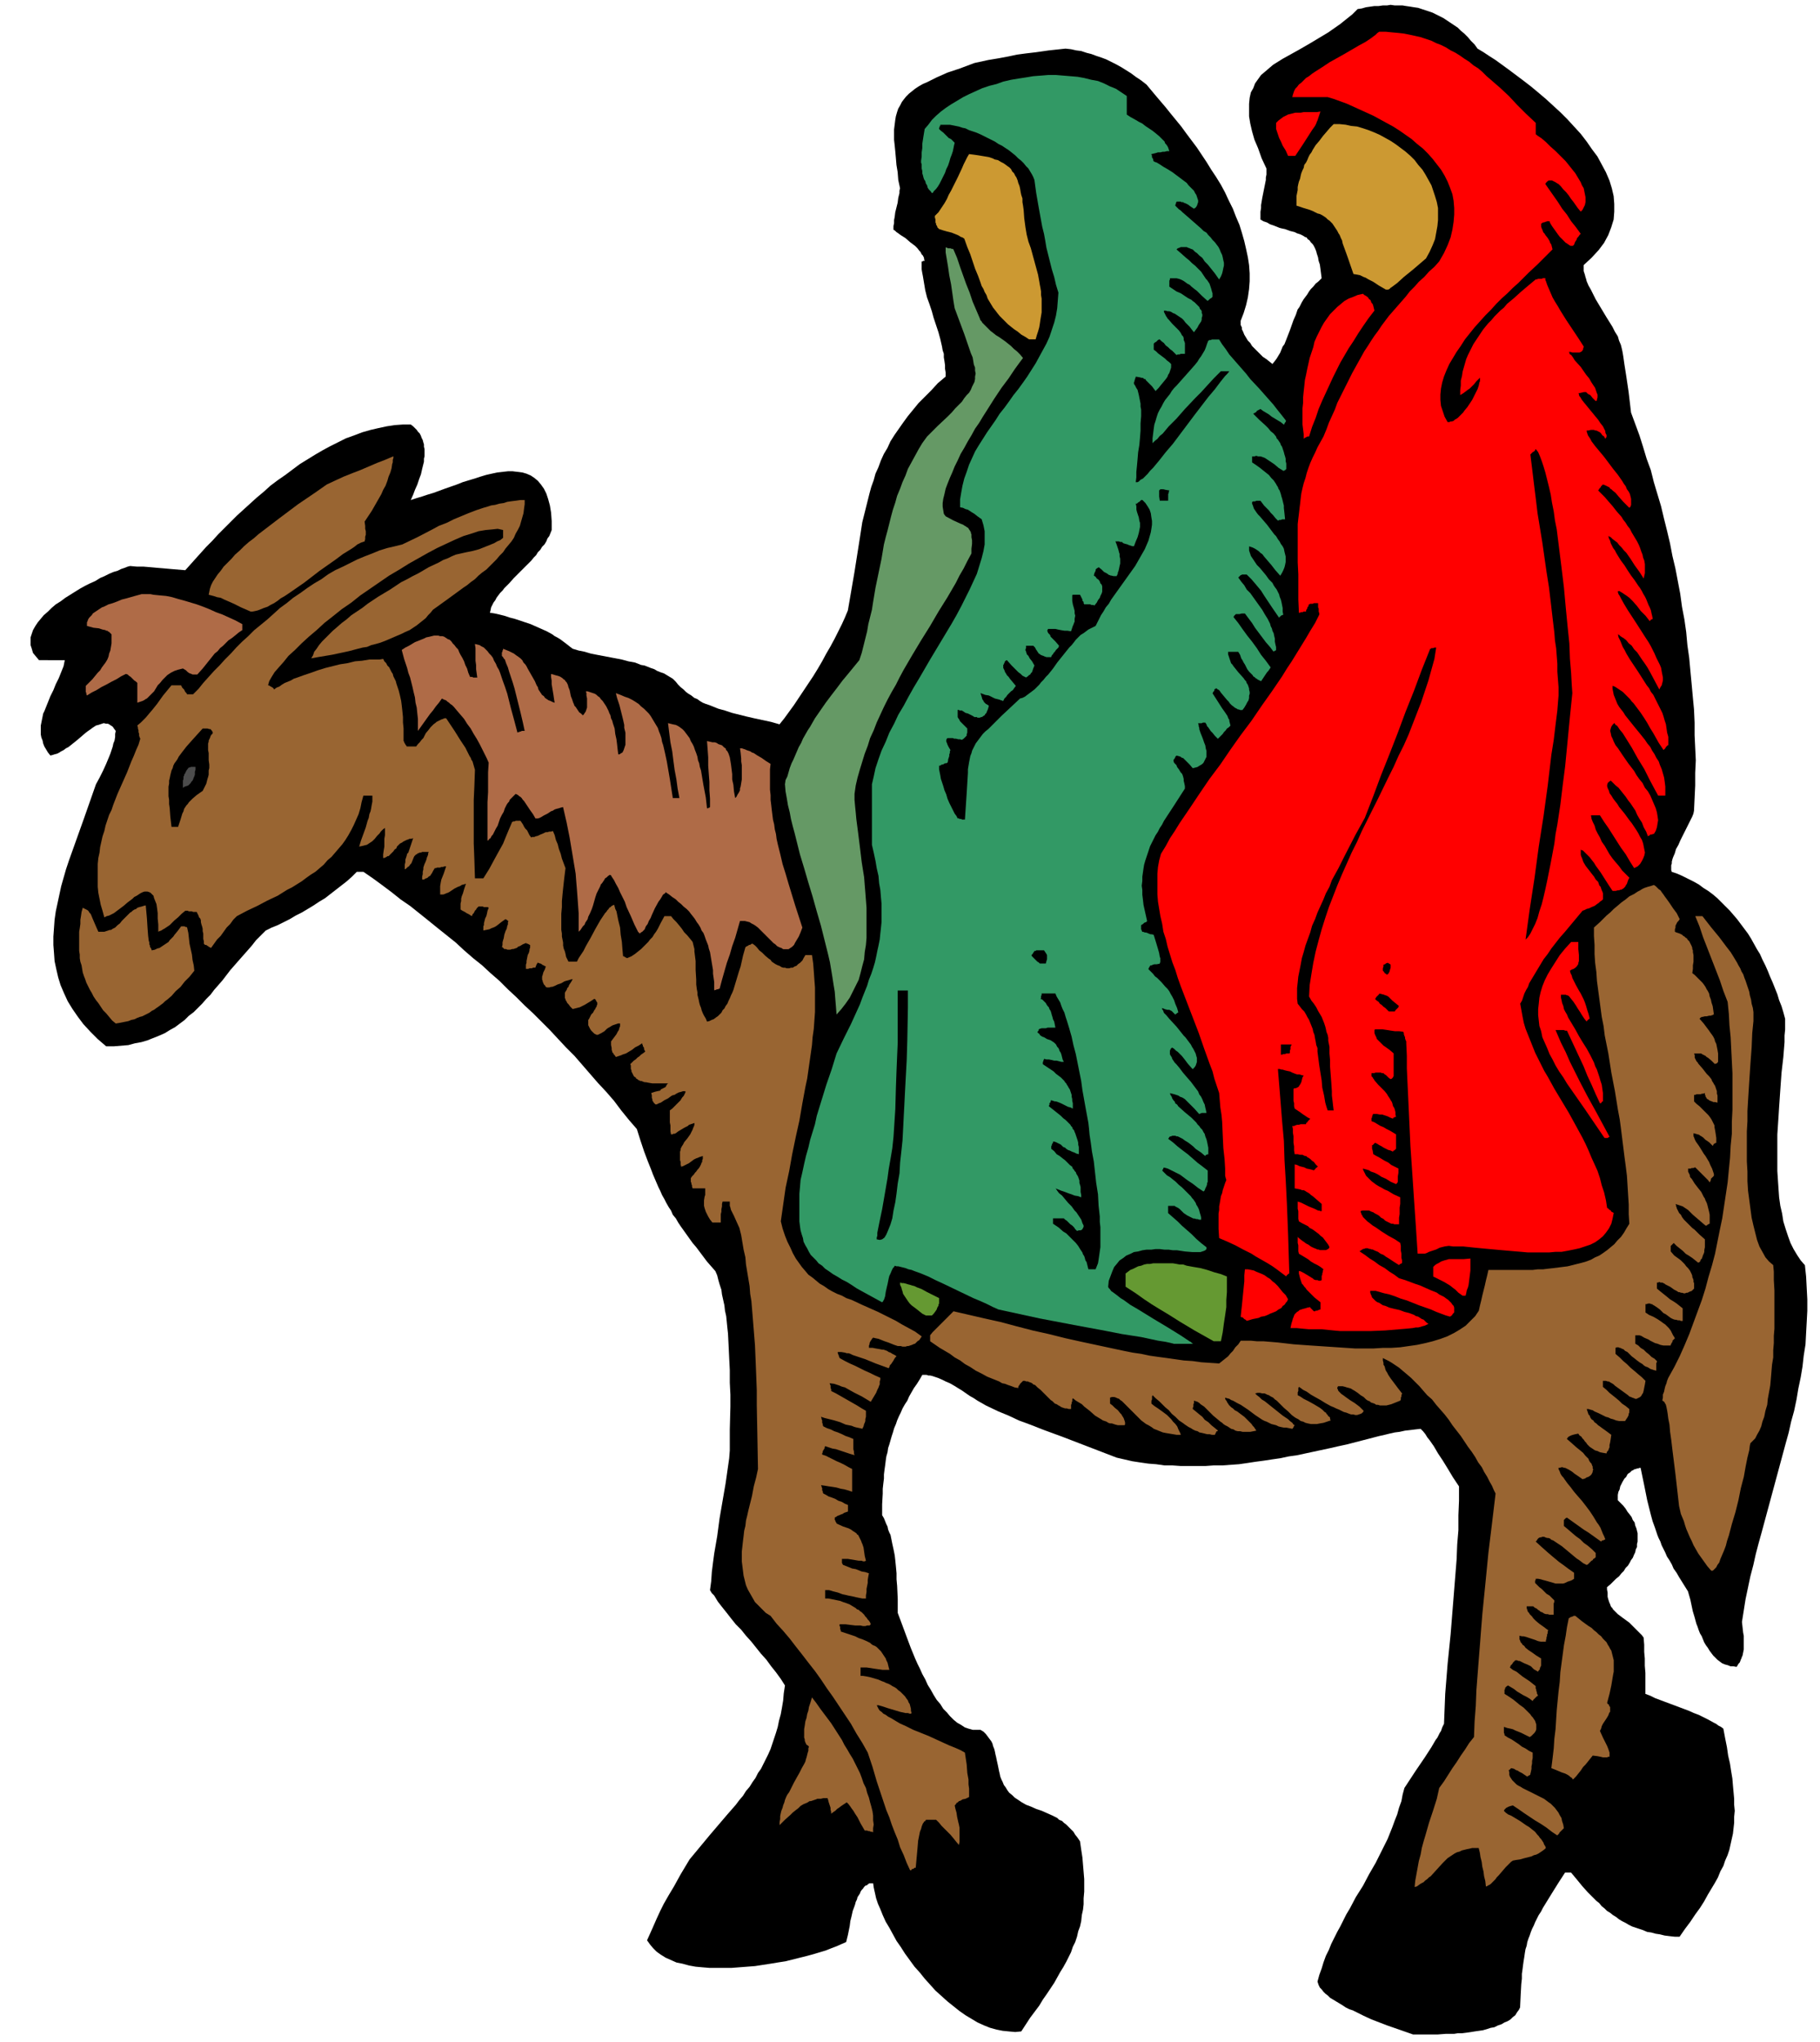 <svg xmlns="http://www.w3.org/2000/svg" fill-rule="evenodd" height="550.337" preserveAspectRatio="none" stroke-linecap="round" viewBox="0 0 3035 3406" width="490.455"><style>.brush1{fill:#000}.pen1{stroke:none}.brush2{fill:#996532}.brush4{fill:#659932}.brush5{fill:red}.brush7{fill:#af6b47}</style><path class="pen1 brush1" d="m2356 3393-20-7-23-8-13-5-13-5-13-6-12-6-6-3-6-2-6-3-6-4-5-3-5-3-5-3-5-3-4-4-4-3-3-3-3-4-3-3-2-4-1-3-1-3 3-11 4-11 3-10 4-11 5-10 4-10 5-10 5-10 5-9 5-10 5-10 6-10 10-19 12-19 10-19 11-19 5-10 5-10 5-10 5-10 4-10 4-10 4-11 4-10 3-11 4-11 2-11 3-11 19-29 15-22 11-17 7-12 3-4 2-4 2-4 2-3 2-6 3-6 1-25 1-25 2-25 2-25 5-49 4-50 2-25 2-25 2-25 1-25 2-24v-25l1-24v-24l-10-15-9-15-8-13-8-12-7-12-7-10-4-5-3-5-4-5-4-4-9 1-8 1-9 1-9 2-8 1-9 2-8 2-9 2-27 7-27 7-14 3-13 3-14 3-14 3-14 3-14 3-14 2-14 3-14 2-13 2-15 2-13 2-14 2-14 1-14 1h-14l-14 1h-41l-14-1h-13l-14-2-13-1-14-2-13-2-13-3-13-3-52-20-39-15-30-11-23-9-19-7-17-8-17-7-21-10-7-4-7-4-6-4-7-4-13-9-13-8-7-4-7-3-6-3-7-3-3-1-3-1-3-1-4-1h-3l-3-1h-7l-4 7-5 8-5 7-4 7-4 7-3 7-4 6-4 7-3 7-3 6-3 7-2 6-3 7-2 7-2 6-2 7-2 7-2 6-1 7-2 7-1 7-1 8-1 7-1 8v7l-1 8-1 9v8l-1 18v18l3 5 2 5 2 5 2 4 1 5 2 5 2 4 1 5 2 10 2 9 2 10 1 9 1 10 1 11v10l1 11 1 22v23l6 16 10 27 6 16 7 17 4 9 4 8 4 9 5 9 4 9 5 8 5 9 5 8 6 7 5 8 6 6 5 6 6 6 6 5 7 4 6 4 6 2 7 2h13l5 3 4 4 3 4 3 4 3 4 2 4 1 4 2 5 1 4 1 5 1 4 1 5 2 9 2 10 1 4 1 5 2 5 2 4 2 5 3 4 3 5 3 4 5 4 4 4 6 4 6 4 7 4 8 3 9 4 9 3 9 4 9 4 4 2 4 2 3 3 5 2 3 3 4 3 4 4 4 4 4 4 3 5 4 5 4 6 2 14 2 13 1 12 1 12 1 12v21l-1 11v10l-1 9-2 9-1 10-2 9-3 8-2 9-3 9-4 8-3 9-4 8-4 8-5 9-5 8-5 9-5 9-6 9-6 9-7 10-6 10-15 20-15 23-10 1-11-1-10-1-10-2-11-3-10-4-11-5-10-6-10-6-10-7-10-8-10-8-10-9-10-9-9-10-9-10-8-10-9-10-8-11-8-11-7-11-7-10-6-11-6-11-6-10-5-11-4-10-4-9-3-9-2-9-2-9-1-7h-6l-2 1-2 2-3 1-2 2-2 3-2 2-2 3-1 3-2 3-2 3-1 4-2 4-1 4-1 3-3 8-2 9-2 8-1 8-3 15-3 12-7 3-9 4-8 3-10 4-10 3-10 3-11 3-12 3-12 3-12 3-13 2-12 2-13 2-13 2-13 1-13 1-13 1h-37l-12-1-11-1-11-2-11-3-10-2-9-4-9-4-8-5-7-5-6-6-5-6-5-7 9-20 7-16 6-13 6-12 8-14 9-15 11-20 15-25 34-41 29-34 7-8 7-8 6-8 6-7 5-8 6-7 5-8 5-7 4-8 5-7 4-8 4-8 4-8 4-9 3-9 3-9 3-9 3-10 2-10 3-11 2-11 2-12 1-12 2-13-7-11-8-11-8-10-8-11-9-10-8-10-8-10-9-10-8-10-9-9-8-10-7-9-8-10-7-9-3-5-3-5-4-4-3-5 2-15 1-15 2-16 2-15 5-29 4-30 5-29 5-29 2-14 2-14 2-14 1-13v-35l1-38v-20l-1-20v-21l-1-20-1-21-1-20-1-9-1-10-1-10-2-9-1-9-2-9-2-9-1-8-3-9-2-7-2-8-3-7-14-16-12-16-6-8-6-7-5-7-5-7-5-7-5-7-4-6-4-7-5-6-3-7-4-6-4-7-3-6-4-7-3-7-3-6-3-7-3-7-3-7-3-8-6-15-6-16-6-18-6-19-13-15-13-16-12-16-13-15-14-15-13-15-13-15-13-15-14-14-14-15-13-14-14-14-14-14-14-13-14-14-14-13-14-14-15-13-14-13-15-12-15-13-14-13-15-12-15-12-16-13-15-12-15-12-16-11-15-12-16-12-15-11-16-11h-11l-8 8-9 8-9 7-9 7-9 7-9 7-10 6-9 6-10 6-10 6-10 5-10 6-10 5-10 5-10 4-10 5-8 8-8 8-7 9-7 8-15 17-14 16-13 17-14 16-6 8-7 7-7 8-7 7-7 7-8 6-7 7-8 6-8 6-9 5-8 5-9 4-10 4-10 4-10 3-11 2-11 3-12 1-12 1h-13l-14-12-12-12-12-13-9-12-9-13-8-13-6-13-6-14-4-13-3-13-3-14-1-14-1-13v-14l1-14 1-14 2-14 3-14 3-14 3-14 4-14 4-14 5-15 5-14 20-56 20-57 6-11 6-12 5-11 5-12 2-5 2-6 2-6 1-5 2-5 1-6v-5l1-5-3-4-2-3-3-2-3-2-2-1h-3l-4-1-3 1-3 1-3 1-4 1-3 2-3 2-4 3-3 2-4 3-14 12-15 12-4 2-4 3-4 2-3 2-4 2-4 1-3 1-4 1-4-5-3-5-3-5-2-5-1-5-2-5-1-5v-15l1-5 1-5 1-5 1-5 2-4 2-5 4-10 4-10 5-10 4-10 5-10 4-10 2-5 2-5 1-5 1-5H65l-5-6-5-6-2-7-2-6v-13l2-6 2-6 4-7 4-6 5-6 5-6 7-6 6-6 7-6 8-5 8-6 8-5 8-5 8-5 9-5 8-4 9-4 8-5 7-3 8-4 7-3 7-2 6-3 6-2 5-2 4-1 11 1h11l12 1 11 1 12 1 11 1 12 1 12 1 17-19 18-20 10-10 10-11 10-10 10-10 11-11 11-10 11-10 11-10 12-10 11-10 12-9 13-9 12-9 12-9 13-8 13-8 12-7 13-7 14-7 12-6 14-5 13-5 14-4 13-3 14-3 13-2 14-1h13l4 3 3 3 3 3 2 3 3 3 2 4 1 3 2 4 1 4 1 3v4l1 4v12l-1 4v5l-1 4-1 4-1 4-2 9-3 8-3 9-4 9-3 8-4 9 9-3 10-3 9-3 10-3 19-7 20-7 10-4 10-3 10-3 9-3 10-3 9-2 9-2 9-1 9-1h8l8 1 8 1 7 2 7 3 6 4 6 5 5 6 5 7 4 8 3 9 3 11 2 12 1 14v15l-2 5-2 5-3 4-2 5-3 5-4 4-3 5-4 4-3 5-4 4-4 5-4 4-9 9-8 8-8 8-8 9-4 4-4 4-3 4-4 4-3 4-3 4-2 4-3 4-2 4-2 4-1 5-1 4 7 1 9 2 8 2 9 3 8 2 9 3 9 3 9 3 9 4 9 4 9 4 9 5 4 3 4 2 5 3 4 3 4 3 4 3 5 4 4 3 10 3 10 2 10 3 10 2 21 4 21 4 11 3 11 2 5 2 5 2 6 1 5 2 5 2 6 2 5 3 5 2 6 2 5 3 5 3 5 3 5 5 4 5 4 4 5 4 4 4 4 3 5 3 5 4 5 2 4 3 5 3 5 2 6 2 5 2 5 2 5 2 11 3 12 4 12 3 12 3 13 3 14 3 14 3 14 4 8-10 8-11 8-11 8-12 8-12 8-12 8-12 8-13 7-12 7-13 7-12 7-13 6-12 6-12 5-11 5-12 11-64 9-57 2-13 2-13 3-12 3-12 3-12 3-12 3-11 4-11 3-11 5-11 4-11 5-11 6-10 5-11 7-11 7-10 7-10 8-11 9-11 9-11 10-10 11-11 11-12 13-11v-7l-1-6v-6l-1-7-1-6v-6l-2-6-1-6-3-13-3-11-4-12-4-12-3-11-4-12-4-11-3-12-1-6-1-6-1-6-1-6-1-5-1-6v-13h2v-1h3l-1-3v-2l-1-2-1-2-2-2-1-2-1-2-2-2-3-4-4-4-4-3-4-3-8-7-8-5-4-3-3-2-2-2-3-2v-6l1-5v-5l1-5 1-8 2-8 2-8 1-8 1-4 1-4v-4l1-4-3-14-1-13-2-12-1-12-1-11-1-10-1-9v-17l1-8 1-8 1-6 2-7 2-6 3-5 3-6 3-4 4-5 5-5 5-4 5-4 6-4 7-4 7-3 8-4 8-4 9-4 9-4 21-7 24-9 23-5 18-3 16-3 14-3 15-2 17-2 21-3 28-3 9 1 9 2 8 1 9 3 8 2 8 3 9 3 8 3 8 4 8 4 9 5 8 5 8 5 8 6 9 6 9 7 15 18 17 20 8 10 9 11 9 11 8 11 9 12 9 12 8 12 8 12 8 13 8 12 8 13 7 13 6 13 7 14 5 13 6 14 4 13 4 14 3 13 3 14 2 13 1 14v13l-1 13-2 14-3 13-4 13-5 13v7l1 2 1 2v3l1 2 1 2 2 5 3 5 3 5 4 4 3 5 5 5 4 4 5 5 4 4 6 4 5 4 5 4 4-5 3-4 3-5 3-5 2-5 2-5 3-4 2-5 7-18 6-17 4-9 3-9 3-4 2-4 2-4 3-5 3-4 3-4 3-5 3-4 4-4 4-5 5-4 5-5-1-8-1-8-1-7-2-6-1-6-2-6-1-4-2-5-2-4-2-3-3-3-2-3-3-2-2-3-3-1-3-2-4-2-3-1-3-1-4-2-8-2-8-3-5-1-4-1-5-2-5-2-6-2-5-3-6-2-5-3v-13l1-6v-5l2-12 2-10 2-10 2-10v-4l1-5v-10l-8-17-6-17-6-14-4-14-3-13-2-12v-21l1-10 2-9 4-7 3-8 5-7 5-7 6-5 7-6 7-6 8-5 8-5 9-5 18-10 19-11 10-6 10-6 10-6 10-7 10-7 10-8 10-8 9-9 7-1 7-2 7-1 7-1h7l7-1h7l6-1 7 1h13l6 1 7 1 6 1 7 1 6 2 6 2 6 2 6 2 6 3 6 3 6 3 6 4 6 4 6 4 6 4 5 5 6 5 6 6 5 6 6 6 5 7 10 6 9 6 11 7 11 8 11 8 12 9 12 9 13 10 12 10 13 11 12 11 12 11 12 12 11 12 11 12 10 13 9 13 9 12 7 13 7 13 6 14 4 13 3 13 1 13v13l-1 13-4 13-5 13-7 13-9 12-12 13-13 12v10l1 3 1 3 1 4 1 3 1 4 3 7 4 7 4 8 4 8 9 15 9 15 5 8 5 8 4 8 5 8 2 7 3 7 1 4 1 4 1 5 1 6 2 14 3 19 4 27 4 34 7 19 7 19 6 19 6 20 7 19 5 20 6 20 6 20 5 21 5 20 5 21 4 21 5 21 4 21 4 21 3 22 4 21 3 21 2 22 3 21 2 22 2 21 2 22 2 21 1 22v21l1 21 1 21-1 21v21l-1 21-1 21-1 5-2 5-3 6-3 6-7 14-7 14-3 7-4 7-2 7-3 7-1 3-1 4v3l-1 3v8l1 3 9 3 9 4 10 5 8 4 9 5 8 6 8 5 8 6 7 6 7 7 7 7 7 7 6 7 6 7 6 8 6 8 6 8 5 8 5 9 5 9 5 8 4 9 5 10 4 9 4 10 4 9 4 10 4 10 3 10 4 10 3 10 3 11v18l-1 10v11l-2 25-3 26-2 28-2 29-1 16-1 15-1 15v61l1 15 1 15 1 14 2 14 3 13 2 13 4 13 4 12 4 11 5 10 6 10 6 9 7 8 2 19 1 19 1 19v19l-1 19-1 18-1 19-3 19-2 18-3 18-4 19-3 18-4 19-5 18-4 18-5 18-20 74-20 74-5 18-5 19-4 18-5 19-4 19-4 19-3 19-3 19 1 9 1 9 1 5v23l-1 5-1 5-1 2-1 3-1 2-1 3-1 2-2 2-1 2-2 3-5-1h-5l-5-2-4-1-5-2-4-3-4-3-3-3-4-4-3-4-3-4-3-5-3-4-3-5-2-5-2-5-3-5-2-5-2-6-2-5-3-11-3-10-4-19-4-14-5-8-5-8-5-8-4-7-5-7-3-7-4-7-4-6-3-7-3-6-3-6-2-6-3-6-2-5-2-6-2-6-4-11-3-11-3-12-3-12-5-25-6-29h-2l-2 1h-2l-2 1h-2l-1 1-2 1-2 1-2 2-1 1-2 1-2 2-2 4-3 3-3 5-2 4-2 4-1 5-2 4-1 5v9l4 4 5 5 4 5 3 5 4 5 3 4 2 5 3 4 1 5 2 5 1 4 1 4v14l-1 4v5l-2 4-1 5-2 4-2 5-3 4-2 4-3 5-4 4-3 5-4 4-4 5-5 4-5 5-4 4-6 5v4l1 5v7l1 4 1 3 1 3 1 2 1 3 1 2 2 2 1 2 2 2 2 2 2 2 2 2 8 6 11 8 5 5 6 6 3 3 4 4 3 3 3 4 1 12v12l1 11v12l1 12v35l8 3 8 4 8 3 8 3 16 6 16 6 8 3 9 4 8 3 8 4 8 4 9 5 4 2 4 3 4 2 4 3 3 16 3 15 2 14 3 13 2 13 2 12 1 12 1 11 1 11v10l1 10-1 10v10l-1 9-1 9-2 9-2 9-2 9-3 9-4 9-3 9-5 9-4 10-5 9-6 10-6 10-6 11-7 11-8 11-8 12-9 12-9 13h-8l-9-1-8-1-8-2-7-1-7-2-7-1-7-3-6-2-6-2-6-2-6-3-5-3-6-3-5-3-5-4-5-3-5-4-5-3-4-4-5-4-4-5-5-4-5-5-9-9-9-10-9-11-10-12h-10l-11 17-10 16-8 13-8 13-3 6-4 6-3 6-3 6-2 5-3 6-2 5-2 6-2 5-2 6-1 6-2 6-1 6-1 7-1 6-1 7-1 8-1 7v8l-1 9-1 18-1 21-2 4-3 4-3 5-4 3-4 4-5 3-5 2-5 3-6 2-6 3-6 1-6 2-7 2-7 1-7 1-6 1-7 1-8 1h-7l-6 1h-14l-13 1h-42z"/><path class="pen1 brush1" d="m2366 3353-16-5-15-6-8-3-7-2-7-3-7-3-7-3-7-3-7-3-6-4-6-3-6-3-6-4-5-3v-10l1-5v-5l1-5 2-5 1-5 2-4 1-5 2-5 2-5 2-5 5-9 5-10 5-9 5-10 5-9 6-9 5-8 5-9 4-9 4-8h2l2-1 2-1h1l2-1h5v5l-1 5v9l1 2v3l2 3 1 3 2 4 3 4 2 5 7-6 6-7 6-6 6-7 11-13 12-14 6-6 6-6 3-2 3-3 4-3 3-2 4-2 3-3 4-2 4-1 4-2 4-1 4-1 4-1 1 11 1 11v6l1 6 1 6 1 7 1 6 2 6 1 3 1 3 1 3 1 3 2 3 1 4 2 2 2 3 2 3 2 3 2 3 3 3 5-6 4-5 4-5 4-6 4-7 6-9 7-13 9-17h5l4 1h5l2 1 1 1 1 1 1 2-4 6-4 6-3 6-4 5-3 6-3 6-3 6-2 5-3 6-2 6-2 5-3 6-2 6-1 5-2 6-2 6-1 6-2 6-1 6-1 6-2 12-2 13-1 14-2 14-1 15-1 16-2 1-2 2-2 1-3 1-3 1-3 1-3 1h-4l-8 2-8 1h-9l-9 1h-58zm-698-14-14-9-14-9-12-9-11-8-11-8-9-8-9-7-7-8-7-7-6-6-5-7-5-7-4-7-3-6-3-7-2-7-2-7-1-7-1-7v-8l-1-8 1-8v-8l1-9 1-19 3-21 1-11 1-12 1-13 1-13h1l2 1 2 1 2 1 2 1 2 2 2 1 2 2 9 10 10 10 5 5 6 5 3 3 3 2 3 2 3 1 3 2 3 1 3 1 3 1 4 1h3l3-1h4l-1-7v-7l-1-7v-6l-1-7-1-6-2-6-1-6-3-12-2-11-1-5-1-5-1-5-1-5h17l8 1 8 1 7 1 8 2 7 2 7 3 7 3 7 4 8 4 7 4 8 6 9 5 9 7 9 7 4 10 2 9 3 9 2 9 1 9 2 9 1 9v25l-1 8-1 8-1 8-2 8-2 8-2 8-2 8-3 7-3 8-3 8-3 8-4 7-4 8-4 8-4 8-5 7-4 8-5 8-10 16-11 17h-13l-2 1h-2zm-434-91-20-3-16-2-12-1-9-2-9-1-7-2-8-2-10-3v-7l1-7 1-7 1-7 2-7 2-7 3-7 2-6 3-7 4-7 3-6 4-7 4-6 4-6 4-7 5-6 5-6 4-6 5-6 5-6 10-12 10-12 20-22 19-21h5l1 1h4l-2 5-2 4-1 5-2 5-1 5-1 6-1 3v11l3 1 2 1h11l3-1 3-1 3-1 3-2 3-1 2-2 6-4 6-5 12-10 12-10 3-2 3-3 3-2 4-2 3-2 3-2 4-1 3-2v66h12l3 1h3l3 1 2-5 3-5 2-5 3-5 3-5 2-4 3-5 2-4 2-1h1l2-1h7l2 3 1 2 2 3v3l1 3v9l-1 4v3l-1 3-1 3-1 3-2 3-1 3-2 4-3 6-4 7-4 6-4 7-8 13-8 12-2 7-2 7-2 7-2 7-2 7-2 8-2 7-2 7-19 6-16 5-13 4-12 4-12 3-15 3-18 4-23 6zm1531-66-1-1-2-1-2-1-3-2-4-2-7-2-9-4-12-4-7-7-8-6-7-8-7-7-7-7-7-7-7-7-6-8-6-7-6-8-3-3-2-4-2-4-3-4-1-3-2-4-2-4-2-3-1-4-2-4-1-3v-4l2-6 3-6 3-6 2-5 2-6 1-6 2-5 1-5 1-6 1-5 1-6v-5l2-11 1-12h5l5 1h5l6 1 7 2 6 2 4 1 4 2 4 2 4 1 4-1 3-2 3-3 1-3 1-4 1-4v-4l-1-5-1-5-1-5-1-6-2-5-4-11-3-11-2-5-1-5-1-5-1-4v-8l1-3 1-3 2-2 3-2 4-1 5-1 5 1 7 1 8 2 9 3 2 1 2 2 3 1 4 2 9 3 9 3 10 4 11 3 10 3 9 3 3 10 3 10 3 10 3 9 2 10 2 9 2 9 1 9 2 9 1 9v8l1 9v26l-1 8-1 9-1 8-2 9-2 8-2 9-3 8-3 9-3 9-4 8-4 9-4 9-5 9-5 9-5 9-6 9-7 9h-2l-2 1h-4l-2 1h-7z"/><path class="pen1 brush2" d="m2359 3147 1-10 2-11 2-11 2-11 3-11 2-11 3-11 3-10 6-21 7-21 6-19 4-18 8-11 7-11 7-11 7-10 7-11 7-10 7-11 8-10 1-26 2-26 1-26 2-26 2-26 2-25 2-26 2-25 5-50 5-51 6-49 6-50-3-6-3-7-4-7-4-8-5-8-4-8-6-8-5-9-6-9-6-8-6-9-6-9-7-9-7-9-6-9-7-9-7-8-7-8-7-9-8-7-7-8-6-7-7-7-7-7-7-6-6-5-7-6-6-4-6-4-5-3-6-3-4-2v4l1 4v3l2 3 1 4 1 3 2 3 2 4 2 3 2 3 3 4 3 4 6 8 7 9v1l-1 1v3l-1 2v3l-1 2-5 2-5 2-5 2-4 1-4 1h-11l-3-1h-3l-3-2-3-1-3-1-2-2-3-1-3-2-4-4-5-3-5-4-6-4-2-1-3-2-3-1-4-1-3-1-4-1h-8v1l-1 1v2l1 1v1l1 2 1 1 2 2 2 2 3 2 4 3 7 5 8 5 4 3 4 3 4 4 3 3-1 2-2 2-2 1-3 1-3 1h-3l-3-1h-4l-3-1-5-2-4-1-4-2-4-2-5-2-4-2-5-2-9-5-8-5-9-5-7-4-7-5-6-3-4-3-3-2-1 2v5l-1 2v5l4 2 6 4 8 4 9 5 5 3 5 3 4 3 4 4 2 1 1 2 2 2 1 2 2 1 1 2v2l1 2-6 2-6 2-6 1-5 1h-10l-5-1-4-1-4-2-4-1-4-3-4-2-3-2-4-3-3-3-3-3-7-6-6-6-3-3-3-3-3-2-3-3-4-2-3-2-3-1-4-2h-4l-4-1h-4l-4 1 3 3 4 3 4 4 5 3 10 8 10 8 10 8 9 6 3 3 4 3 2 3 2 1-1 1v1h-1v2h-1v1l-1 1-5-1-5-1h-4l-5-1-4-1-4-2-4-1-4-1-4-2-4-2-3-1-4-2-6-4-6-4-12-9-12-8-6-3-7-4-3-1-3-2-4-1-3-1v2l1 2 1 1 1 2 1 2 1 1 1 2 1 1 3 3 3 2 3 3 4 2 4 3 4 3 4 3 4 4 4 4 4 4 2 3 2 2 2 3 2 3-5 1-5 1h-13l-4-1h-4l-4-1-3-2-4-1-3-2-3-2-4-2-3-2-2-2-3-2-12-10-10-10-5-5-6-4-2-2-3-2-3-1-3-1v4l-1 2v4l-1 2v2l5 4 6 5 5 4 4 5 6 4 5 5 5 4 6 5-1 1h-1l-1 1v1l-1 1v1l-1 1v1h-5l-4-1h-4l-4-1-4-1-5-1-3-2-4-1-4-2-3-2-4-2-3-2-3-2-4-3-3-2-3-2-6-6-6-5-5-6-6-5-5-5-5-5-6-5-5-5-1 2v5l-1 2v5l5 4 6 4 7 5 8 6 4 4 3 3 3 4 4 4 3 4 2 5 1 2 1 2 1 2 1 3h-7l-6-1-6-1-6-1-5-1-5-2-5-2-5-2-4-3-5-3-4-2-4-3-4-3-3-3-4-4-3-3-6-6-6-6-5-5-5-5-3-2-2-2-3-1-2-1-3-1h-4l-3 1v10l4 3 4 4 5 4 4 5 2 2 1 2 2 3 1 2 1 3 1 3v4l-1 1h-11l-4-1-3-1-3-1h-3l-3-1-3-2-3-1-3-1-3-2-5-3-5-3-9-8-9-7-4-4-5-3-5-3-5-4-1 2v3l-1 2v2l-1 2v7h-4l-3-1h-3l-3-1-3-1-3-2-2-1-3-2-3-1-2-2-2-2-3-2-4-4-5-5-4-4-4-4-5-4-4-4-3-1-2-2-2-1-3-1-2-1h-3l-2-1h-3l-1 1-2 2-1 1-1 1-1 2-1 1-1 2v2l-6-1-5-2-6-2-5-2-5-1-5-3-5-2-5-2-10-4-9-5-10-5-9-6-9-5-8-6-9-5-8-6-17-10-16-11v-10l4-5 5-5 5-5 5-5 5-5 5-5 5-5 5-5 26 6 26 6 27 6 26 7 27 7 27 6 28 7 27 6 28 6 28 6 14 3 15 3 14 2 14 3 14 2 15 2 14 2 14 2 15 1 14 2 15 1 15 1 5-4 5-4 5-4 4-5 4-4 4-6 5-5 4-6h17l10 1h11l24 2 26 3 28 2 30 2 15 1 15 1 15 1h30l16-1h14l15-1 14-2 14-2 14-3 12-3 13-4 11-4 12-6 10-6 9-6 8-8 8-8 6-9 2-9 2-8 2-9 2-8 2-8 2-9 2-8 2-9h74l8-1h9l8-1 9-1 8-1 8-1 8-1 8-2 8-2 8-2 7-2 8-3 7-4 7-3 6-4 7-5 6-5 6-5 5-6 6-6 5-7 4-7 5-8-1-16v-16l-1-16-1-16-1-16-2-16-2-15-2-16-2-16-2-16-2-15-3-16-5-31-6-31-5-32-6-30-2-16-3-15-2-15-2-15-2-15-2-15-1-15-2-15-1-15v-15l-1-15v-14l10-9 11-11 6-5 6-6 6-5 7-6 7-5 6-5 8-4 6-4 4-2 3-2 4-2 3-1 3-1 4-1 3-1 3-1 3 2 2 2 3 3 3 2 2 3 3 4 2 3 3 4 5 7 6 9 6 8 5 10-2 3-2 2-1 2-1 2-1 2v3l-1 3v4l2 1 3 1 3 1 2 1 2 1 2 2 2 1 2 2 2 1 1 2 2 2 1 1 1 2 1 2 1 2 1 2 1 3v2l1 2v3l1 5v11l-1 6v6l-1 7 4 3 4 4 3 3 3 3 3 3 3 4 2 3 2 4 2 3 2 4 1 5 2 5 1 5 2 6 1 7 1 7h-1l-1 1h-1l-2 1h-3l-4 1h-3l-4 1h-1l-2 1-1 1-1 1 7 8 6 8 3 4 2 3 3 4 2 3 2 4 1 4 2 4 1 5 1 5 1 6v14l-1 1v1h-1l-1 1h-2v1l-6-6-6-5-2-1-2-2-2-1-2-1-2-1-1-1h-12l1 3v4l1 2 1 2 1 2 2 2 1 2 7 8 7 9 4 4 4 5 1 3 2 3 1 2 2 3 1 3 1 3 1 3v4l1 3v12l-4-1h-3l-2-1-3-1-2-1-1-1-2-1-1-1-1-2-1-1v-2l-1-1v-3l-3 1h-2l-2 1h-7l-2 1h-2v11l4 4 5 4 3 3 4 4 3 3 3 3 2 2 3 4 2 3 2 4 1 2 1 2 1 2v3l1 5 1 6 1 7v8h-1l-1 1h-1l-1 1-1 1v1l-1 1-6-6-6-4-4-4-3-2-2-1-1-1-2-1h-1l-3-1-4-1v5l1 2 1 3 2 4 5 7 5 8 3 5 3 4 3 5 3 5 2 5 3 6 1 3 1 3 1 3v3l-1 1-1 1-1 1-1 1-1 1v2l-1 2-1 2-3-4-3-3-3-3-3-3-3-3-3-3-3-3-3-3h-1l-2 1h-3l-2 1h-4v5l1 2 1 2 1 2v2l1 2 2 2 5 8 7 9 4 5 3 6 1 2 2 3 1 3 2 4 1 3 1 4 1 4 1 4 1 5v15h-1l-1 1h-1l-1 1-1 1h-2l-7-6-7-6-7-6-5-5-3-3-3-2-3-2-3-2-3-1-3-1-3-1-3-1 1 2v2l1 2v1l2 4 2 4 3 3 2 4 3 4 3 3 4 4 3 3 4 4 4 3 8 8 9 8v13l-1 5v3l-1 3-1 2-1 3-1 3-2 2-1 3-3 2-5-4-5-4-6-4-5-3-5-5-5-4-5-4-5-5-2 2-1 1-1 1-1 1v9l6 7 7 5 4 3 3 3 3 3 3 4 3 3 3 4 1 2 1 2 1 2 1 3v2l1 2 1 3v3l1 2v9l-2 2-2 2-3 1-2 1-2 1h-2l-2 1h-2l-3-1h-2l-2-1h-2l-3-2-4-2-7-5-8-4-1-1-2-1-2-1h-3l-2-1-2 1h-2v10l6 5 5 4 5 4 6 5 5 3 6 4 5 4 5 4v21h-3l-2-1h-3l-3-1h-2l-3-1-2-1-2-1-4-3-4-3-4-2-3-3-3-3-4-3-3-2-3-2-2-1-1-1h-2l-1-1h-4l-2 1h-2v14l6 4 7 3 7 4 6 4 4 3 3 2 3 3 3 3 3 4 2 4 1 2 1 2 2 3 1 2-2 2-1 1-1 1v2l-1 1-1 2-1 2v1h-12l-5-1-5-2-4-1-4-2-4-2-3-2-7-3-5-3-3-1h-7v14l5 3 4 4 5 3 4 4 5 4 4 4 5 3 4 4v2l-1 1v13l-4-1-3-1-3-1-3-2-2-1-3-1-3-2-2-2-5-3-4-3-5-4-4-3-4-4-3-3-4-2-3-3h-1l-2-1-2-1h-1l-2-1h-3l-2 1v10l7 6 6 6 6 5 6 6 6 5 7 6 6 5 6 6-1 6-1 5-1 5-1 4-2 3-1 2-2 2-2 1-2 1-2 1h-2l-2-1-3-1-2-1-3-1-2-2-11-8-11-8-2-2-3-2-2-1-3-2h-2l-3-1h-5v10l6 5 5 5 5 4 5 4 6 5 5 5 6 4 6 5v6l-1 2v2l-1 2-1 2-2 3-2 3h-10l-5-1-5-2-4-1-4-2-4-1-4-2-8-4-7-3-3-2-4-1-3-1h-3l1 3 1 3 1 3 2 2 1 3 2 3 3 2 2 3 3 2 3 3 3 2 4 3 7 5 8 6-1 7-1 6-1 4v4l-1 2-1 3-2 2-1 3-6-1-5-1-4-2-4-1-3-2-3-2-3-2-2-2-2-2-2-3-2-2-2-3-2-2-2-3-3-2-2-3-5 1-4 1-3 1-2 1-2 1-1 1-1 1-1 2 7 6 9 8 5 4 6 5 4 5 5 5 1 3 2 3 2 2 1 3 1 2v3l1 2-1 2v2l-1 2-1 2-2 2-3 2-3 1-3 2-4 1-7-5-6-4-5-4-5-3-2-1-2-1-2-1h-2l-2-1h-2l-3 1h-2v2l1 2 1 2 1 3 1 2 2 3 2 2 2 3 5 7 5 6 6 8 6 7 7 8 7 9 6 8 6 9 3 5 3 5 3 4 3 5 2 5 2 5 2 4 2 5-1 1h-1l-1 1h-2l-1 1-1 1-7-5-7-5-7-5-8-5-7-5-7-5-7-5-7-5-2 1-1 1-1 1-1 1v10l6 5 7 6 7 6 7 5 6 6 7 5 7 6 6 6v7l-2 2-2 1-1 2-2 1-2 2-2 2-2 2-2 1-6-3-5-4-6-4-6-5-6-5-6-5-6-5-6-4-3-2-3-2-3-2-3-1-2-2-3-1h-2l-3-1-2-1h-3l-2 1h-2l-2 1-2 2-1 2-2 2 11 10 9 8 7 6 6 5 6 5 7 5 8 6 10 7v10l-3 2-2 1-3 1-3 1-2 1-2 1-3 1h-13l-3-1-7-2-7-2-4-1-3-1-5-1h-4v2l-1 1v4l3 3 4 4 4 3 4 4 4 4 5 3 4 4 4 4v3l-1 2v19h-7l-3-1h-3l-3-1-3-2-3-1-2-2-2-1-2-2-2-1-2-1-2-2h-11v3l1 3 1 3 2 2 1 2 2 2 2 2 2 3 4 4 6 5 7 5 8 6-1 2v3l-1 2v2l-1 3v2l-1 3v2h-8l-5-1-5-2-6-2-6-2-3-1-4-1h-3l-4-1v6l1 2 1 3 2 2 1 2 3 2 2 3 5 4 6 4 7 5 8 5v12l-1 2-1 2v2l-2 2-1 2-7-4-5-5-6-3-5-2-4-2-4-2h-2l-2-1h-3l-2 2-1 1-1 1-1 2-1 1-2 2v1l-1 2 5 4 6 3 5 4 5 4 6 4 6 4 5 4 5 4v4l1 2v2l1 2v2l1 2 1 2-2 1-1 1-1 1-1 1-1 1-1 1-1 1-1 2-5-4-5-3-6-3-5-3-5-3-5-4-5-3-5-3-2 1-1 1-1 1-1 1v2l-1 1v7l5 3 9 6 5 4 6 5 7 5 5 5 3 3 3 3 2 3 2 2 2 3 2 3 1 3 1 3v8l-1 3-2 3-2 2-3 3-3 2-8-4-6-3-5-2-5-2-4-2-4-1-5-1-6-2v10l1 2v2l6 4 6 3 6 4 6 4 5 4 6 3 6 4 6 3v9l-1 5v4l-1 5v4l-1 5-1 4v1h-1v1h-2v1h-1l-1 1-3-2-3-2-3-2-4-2-3-2-3-1-3-2-4-1h-1l-1 1-1 1-1 1h-1l1 4v4l1 3 2 3 2 3 2 2 3 3 2 2 3 2 4 2 3 2 4 2 8 4 8 4 4 2 4 2 4 2 4 2 4 3 4 3 3 2 4 4 3 3 3 4 3 4 2 4 3 5 1 5 2 6 1 6-1 1-2 2-1 1-1 1-2 2-1 2-1 1-2 2-9-6-9-7-9-6-10-6-9-6-9-6-10-7-9-6-4 1-3 1-2 1-2 1-1 1-1 1-1 1-1 2 3 3 4 3 5 2 5 3 10 6 10 7 5 3 5 4 5 4 4 5 2 2 2 3 2 2 2 3 2 3 1 3 2 3 1 3-2 2-4 3-3 2-3 2-4 2-4 1-4 2-4 1-8 2-7 2-7 1-5 1-3 2-3 3-3 3-3 3-6 7-6 7-3 3-2 3-3 3-3 3-2 2-3 2h-1l-1 1-2 1h-1l-1-9-2-8-1-8-2-8-1-8-2-8-1-7-2-8h-11l-4 1-5 1-4 1-4 1-4 2-4 1-4 2-3 2-3 2-3 2-3 2-3 3-2 2-3 3-10 11-10 11-3 2-3 3-3 2-3 3-4 2-3 2-4 3-4 1zm-841-27-6-13-5-13-6-13-4-13-5-12-5-13-4-12-5-12-8-24-8-24-7-24-8-24-9-16-10-16-9-16-10-15-10-15-10-15-10-14-10-15-10-14-11-14-10-13-11-14-10-13-11-13-11-12-10-13-8-5-6-6-6-6-6-6-4-7-4-7-4-7-3-7-2-8-2-8-1-8-1-8-1-8v-16l1-9 1-9 1-8 1-9 2-8 1-9 2-8 2-9 2-8 4-16 3-16 4-15 3-14-1-54-1-52v-25l-1-26-1-25-1-24-2-25-2-25-1-12-1-12-2-12-1-13-2-12-2-12-2-12-1-12-3-13-2-12-2-12-3-12-5-11-4-9-3-6-2-4-1-4-1-3v-7h-12l-1 4v4l-1 5v4l-1 4v14h-14l-4-5-3-5-2-4-2-4-1-3-1-3-1-4v-9l1-6 1-3v-11h-21l-1-3v-2l-1-2v-2l-1-2v-6l2-3 3-3 2-3 2-2 2-3 2-2 2-3 1-2 1-2 1-3 1-1v-3l1-2v-5l-3 1-3 1-2 1-3 1-4 2-4 3-4 3-4 2-2 1-2 1-2 1-3 1-1-4v-4l-1-3v-14l1-3v-2l1-2 1-2 2-3 2-4 5-6 5-7 2-4 2-4 1-3 1-2 1-3v-3l-3 1-3 1-3 1-2 2-6 3-5 3-5 3-4 3-2 1h-2l-2 1h-2l-1-5v-10l-1-5v-20l4-3 4-4 4-4 4-4 2-2 1-2 2-3 2-2 1-2 1-2 1-2v-2h-4l-3 1-4 1-4 2-3 2-4 1-3 2-4 3-6 3-6 4-3 1-2 1-2 1h-2l-2-2-1-1-1-2-1-1v-2l-1-3v-4l-1-4 3-1 3-1 4-1 5-1 1-2 2-1 2-1 2-1 2-1 1-2 1-2 2-2h-26l-6-1-5-1h-2l-3-1-2-1h-2l-2-1-2-1-1-1-2-1-1-2-2-1-1-1-1-2-1-2-1-2-1-2v-2l-1-2v-6l-1-2 3-3 3-3 3-2 3-3 3-2 3-3 3-2 4-3-1-2-1-2v-2l-1-2-1-1v-2l-1-1v-2l-6 4-6 3-5 4-5 3-5 3-6 2-2 1-3 1-3 1-3 1-2-3-2-2v-1l-1-1-1-1v-1l-1-3v-3l-1-5v-6l3-4 3-4 3-4 2-4 2-3 1-4 1-2v-5h-3l-3 1-3 1-3 1-2 1-3 2-2 1-3 2-4 4-5 3-2 1-2 1-2 1h-2l-4-2-3-3-2-2-2-3-1-2-1-2-1-2v-9l1-1 1-2 1-2 1-2 1-2 3-3 2-4 1-1 1-2 1-2 1-1v-2l1-1v-4l-1-1-1-2-1-2-2-1-6 4-5 3-5 3-4 2-4 2-4 1-4 1-4 1-4-4-3-4-2-2-1-2-1-2-1-1v-2l-1-1v-9l1-2 2-3 1-3 2-2 1-3 2-3 2-3 2-4-4 1-3 1-4 1-3 1-5 3-6 2-4 2-5 2h-2l-3 1h-4l-2-1-1-2-1-1-1-1-1-2v-1l-1-1v-2l-1-2v-5l1-3 1-4 2-4 1-2v-1l1-2v-1l-2-1-2-1-2-1-1-1-2-1h-1l-2-1h-2v1l-1 1v1l-1 1v1l-1 2v1h-4l-2 1h-4l-2 1h-4v-7l1-3v-3l1-5 1-5 2-4 1-4v-2l1-2v-5h-1l-1-1h-1l-1-1h-2v-1h-1l-5 2-5 3-3 1-2 2-3 1-3 1h-2l-3 1h-5l-2-1h-3l-1-1-1-1-1-1h-1l1-4v-4l1-4 1-3 1-6 2-6 2-4 1-5 1-2v-4l1-2h-1l-1-1-1-1h-1l-1-1-7 5-5 4-4 3-4 2-3 1-4 2-5 1-5 1v-7l1-2v-3l1-4 1-4 2-4 1-4 1-5 2-5-2-1h-6l-2-1h-7l-2 2-1 1-1 2-2 2-1 2-1 2-2 2-1 3-2-1-3-2-2-1-2-1-3-2-2-1-2-1-3-2v-10l1-4v-4l1-4 2-5 2-7 3-9-3 1-4 1-3 2-3 1-6 3-6 4-3 2-2 1-3 1-2 1-3 1h-5v-14l1-6 1-5 2-5 2-5 2-6 2-6h-3l-2 1h-3l-2 1h-5l-2 1h-2l-3 5-2 4-1 1-1 2-1 1-2 1-1 1-1 1-2 1h-1l-3 2h-3v-5l1-4v-4l1-4v-3l1-3 1-3 1-2 2-5 1-4 1-2 1-3v-2l1-2h-11l-2 1h-2l-2 1h-1l-1 1-1 1h-1l-1 1-2 2-1 2-2 5-2 5-2 2-2 3-2 1-1 1-2 2-2 1v-8l1-4v-4l1-3 1-3 1-4 2-2 2-6 2-6 1-3 1-3 1-3 1-3-3 1h-3l-2 1-3 1-2 1-2 1-2 1-1 1-4 2-2 2-3 3-1 3-3 2-2 3-2 2-2 2-1 1-2 2-1 1h-2l-1 1-2 1-2 1h-2v-6l1-7 1-6v-13l1-6v-12l-3 2-2 2-2 2-2 3-4 4-4 5-2 2-2 2-3 2-3 2-3 2-4 1-4 1-5 1 3-10 4-11 4-11 3-11 2-5 1-6 2-5 1-5 1-6 1-5v-10h-15l-3 11-2 10-3 10-4 9-4 9-4 8-5 9-5 8-5 7-6 7-6 7-6 7-7 6-6 7-7 6-7 6-8 5-7 5-8 6-8 5-8 5-8 4-8 5-8 5-17 8-17 9-17 8-17 9-6 6-5 7-6 6-5 7-5 7-6 6-5 7-5 7-2-1-2-1-1-1-2-1-1-1h-2l-1-1-1-1v-4l-1-4v-9l-1-4v-4l-1-4-1-3-1-4v-3l-1-3-2-2-1-3-1-2-1-2-1-2h-6l-2-1h-5l-2-1h-4l-6 5-6 6-6 5-5 5-3 3-3 2-3 2-3 2-2 1-3 2-3 1-2 1v-12l-1-10v-9l-1-8-1-7-2-5-2-5-1-4-3-3-2-2-2-1-3-1h-5l-3 1-4 2-3 2-3 2-4 2-3 3-8 6-7 6-4 3-4 3-4 3-4 3-4 2-4 2-4 1-4 2-3-11-3-10-2-10-2-10-1-10v-38l1-10 2-9 1-9 2-9 2-9 3-9 2-9 3-9 3-9 4-8 3-9 7-18 8-18 8-18 7-18 4-9 4-10 4-9 3-10-1-2-1-3v-3l-1-3v-3l-1-3v-2l-1-3 6-5 4-4 4-4 5-6 6-7 8-10 10-14 14-17h16l1 2 1 2 2 2 1 1 1 2 1 2 2 2 1 2h10l9-9 8-10 9-10 9-10 9-9 9-10 10-10 9-10 10-10 10-9 10-10 11-9 11-9 10-9 11-10 11-8 11-9 12-8 11-8 12-8 12-7 11-8 12-7 13-6 12-6 12-6 12-5 13-5 12-5 13-4 13-3 12-3 25-12 25-13 11-6 13-5 12-6 12-5 12-5 13-5 6-2 6-2 7-2 6-2 7-1 7-2 7-1 6-2 7-1 8-1 7-1h7v7l-1 7-1 8-2 7-2 7-2 7-3 6-4 7-3 7-4 6-5 6-5 6-4 6-6 6-5 6-6 6-5 5-6 6-7 5-6 5-6 6-7 5-6 5-6 4-26 19-25 18-4 5-4 4-4 5-5 4-5 4-5 4-6 4-6 4-7 3-6 3-7 3-7 3-7 3-7 3-8 3-7 2-8 2-7 3-7 1-8 2-15 4-14 3-14 3-12 2-12 2-11 2 3-5 2-6 4-5 4-6 5-6 6-6 6-6 6-6 7-6 8-7 8-6 8-7 9-6 9-6 9-7 9-6 9-6 10-6 10-6 9-6 9-6 10-5 9-5 10-5 17-10 17-8 7-4 8-3 6-3 7-3 9-2 9-2 10-2 11-3 5-2 5-2 5-2 5-2 5-2 5-3 5-2 5-4v-13l-9-2-9 1-11 1-12 2-12 4-13 4-14 6-15 7-15 7-15 8-16 9-16 9-16 10-17 10-16 11-16 11-16 11-15 12-16 11-15 12-14 11-13 12-13 11-12 11-11 11-11 10-8 10-8 9-7 8-5 8-4 7-2 7h1l2 1 1 1h1l1 1 2 1 1 1 1 2 4-3 5-2 4-3 5-3 5-2 5-2 5-3 6-2 11-4 12-4 11-4 13-4 12-3 12-3 13-2 12-3 12-1 12-2h17l6-1 2 4 3 3 2 4 3 3 2 4 2 4 2 3 1 4 2 4 2 4 1 4 1 3 3 9 2 8 2 9 1 8 1 9 1 10v9l1 10v21l1 1v1l1 2 1 1v1l1 1 1 1v1h16l3-4 3-3 3-4 3-3 4-8 5-6 3-4 2-2 3-3 4-3 1-1 2-1 2-1 2-1 2-1 3-1 2-1h3l14 21 10 16 8 12 5 10 2 4 2 3 1 3 2 3 2 7 2 7-1 28-1 22v73l1 26 1 32h14l10-16 7-13 6-11 5-9 5-9 4-10 5-12 6-14 2-1h2l2-1h8l2 3 2 3 2 4 2 3 3 3 2 4 2 4 3 4 1-1h4l2-1 4-1 4-2 5-2 4-2h3l3-1h3l3-1 3 7 2 8 3 7 2 8 3 8 2 8 3 8 3 8-2 16-2 18-1 10-1 11v10l-1 11v27l1 6v5l1 5 1 5v5l1 5 2 5 1 4 1 5 2 4 2 4h14l3-6 4-6 4-6 4-8 8-14 8-15 4-7 4-7 4-6 4-6 2-2 2-3 2-2 1-2 2-1 2-2 2-1 2-1 1 3 1 4 2 4 1 5 2 10 3 12 1 12 2 12 1 13 1 11h2v1h1l1 1h1l1 1h1l7-3 6-4 5-4 5-4 4-4 4-4 4-4 3-4 4-4 3-5 3-4 3-5 5-10 6-11h11l4 5 5 5 5 6 4 5 4 6 5 5 5 6 4 5 1 4 1 4 1 4v4l1 8 1 8v15l1 16v8l1 8 1 5v4l1 4 1 4 1 5 1 4 2 5 1 4 2 5 2 4 3 5 2 5 4-1 4-2 3-1 4-3 3-2 3-3 3-3 2-4 3-3 2-4 3-4 2-5 2-4 2-5 2-4 2-5 3-10 3-10 3-10 3-9 4-18 4-14 1-1 2-1 2-1 1-1h2l1-1 2-1h1l4 3 3 3 4 5 5 4 5 5 6 5 3 2 2 3 3 2 3 2 4 2 3 1 3 2 3 1h3l3 1h4l3-1h3l3-2 3-1 3-3 3-2 4-4 2-4 3-5h11l2 14 1 13 1 14 1 13v41l-1 14-1 14-2 14-1 13-2 14-2 14-2 14-2 14-3 14-5 27-5 29-6 27-6 29-5 28-6 28-2 14-2 14-2 14-2 14 3 12 4 12 4 10 5 10 4 9 5 9 5 7 5 7 6 7 5 6 7 5 6 5 6 5 7 4 7 5 7 4 8 4 8 3 7 4 9 3 17 8 18 8 9 4 10 5 10 5 10 5 10 6 11 6 11 6 11 8-2 3-2 3-3 2-2 2-2 2-3 1-2 1-3 1-3 1h-2l-3 1h-5l-3-1h-5l-6-2-5-2-5-2-6-2-5-2-5-2-5-1-4-1-2 2-1 2-1 1-1 2-1 2v2l-1 2v4h6l5 1 6 1 5 1h2l3 1 3 1 3 2 3 1 3 2 4 2 3 2-2 2-2 3-1 2-2 3-2 3-2 2-1 3-1 2-22-8-17-7-12-4-9-3-4-2-3-1h-3l-3-1-6-1h-6v2l1 2v1l1 1v2l1 1v1l9 5 8 4 9 4 8 4 8 4 9 4 8 4 9 4v3l-1 3v5l-1 2-1 3-1 2-1 2-2 5-3 5-3 5-3 5-15-9-12-6-9-5-7-4-4-1-3-1-2-1-3-1-6-2-8-1 1 1v1l1 2v4l1 2v3l8 4 7 4 7 4 7 4 7 4 7 4 8 5 7 4v10l-1 4v3l-1 3-1 2-1 4-2 4-4-1-5-1-4-1-5-2-10-2-9-4-10-3-8-2-4-1-4-1-3-1-3-1 1 3v1l1 2v4l1 2v2l1 2 6 3 6 2 6 3 6 2 7 3 6 3 6 2 7 3v17l1 4v3l1 3-7-2-6-2-6-2-6-2-6-2-6-1-6-2-6-2-1 2v2l-1 1-1 2-1 1v2l-1 2v2l6 2 6 3 6 3 6 3 7 3 6 3 7 4 6 3v38l-6-2-7-2-6-1-7-2-6-1-7-1-6-1-7-1 1 2v1l1 2v4l1 1v2l1 2 4 2 5 3 6 2 5 2 5 3 6 2 5 3 5 2v11l-3 1-3 1-3 2-3 1-2 1-3 1-3 2-2 1v4l1 1v1l1 2 1 1v1l11 5 9 3 4 2 4 3 2 1 1 1 2 1 1 2 2 1 1 2 1 2 1 2 1 2 1 2 1 3 1 2 2 6 1 7 1 7 2 8-2 1h-3l-2-1h-5l-6-1-6-1-6-1h-10v7l1 1v1l1 1 5 2 5 2 5 2 6 1 5 2 5 2 6 1 6 2-1 5-1 6v5l-1 5-1 5v5l-1 6v5h-6l-5-1-5-1-4-1-5-1-5-1-4-1-5-1-8-3-8-2-3-1-4-1h-6v14h5l5 1 5 1 5 1 5 1 5 2 6 2 5 2 5 3 5 3 2 2 3 1 2 2 3 2 2 2 2 2 2 3 2 2 2 3 2 2 2 3 1 3-1 1-1 1h-4l-3 1h-4l-4-1h-9l-8-1-8-1h-10v3l1 1v4l1 2v2l12 4 12 4 6 3 6 2 7 3 6 3 2 2 3 2 3 1 3 2 2 2 3 3 2 2 2 3 2 3 2 3 2 3 1 3 2 4 1 4 1 4 1 4h-11l-7-1-7-1-6-1-7-1h-10v14h4l6 1 5 1 7 2 7 2 7 3 3 1 4 2 3 1 4 2 3 2 4 2 3 2 3 3 3 2 3 3 3 3 2 2 2 3 3 4 1 3 2 3 1 4 1 4v3l1 4-1 1h-2l-3-1h-4l-9-2-10-3-10-3-9-3-7-2h-3l1 2 1 2 1 2 2 3 3 2 3 3 4 2 4 3 4 2 5 3 5 3 5 3 11 5 12 6 25 10 24 11 11 5 10 4 9 4 7 4 3 20 1 14 2 11v8l1 7v14l-6 3-5 1-3 2-3 1-2 2-2 1-1 2-2 2 1 5 2 7 1 7 2 9 1 4 1 5v24l-1 5-5-6-4-5-5-6-5-5-5-5-5-5-4-5-5-5h-17l-1 2-2 1-1 2-1 1-2 5-1 4-2 5-1 5-1 5-1 5-1 12-1 11-1 11-1 11h-2l-1 1-1 1h-2l-1 1v1h-2v1z"/><path class="pen1 brush2" d="m1442 3053-7-12-5-10-4-6-3-5-3-4-2-3-3-4-3-3-3 2-3 2-3 2-4 3-3 2-3 3-3 2-4 3v-3l-1-4v-3l-1-3-1-3-1-3-1-4-1-3h-7l-4 1h-6l-2 1-3 1-3 1-3 1h-2l-3 2-2 1-5 2-5 3-4 4-4 3-5 4-4 4-9 8-9 9v-5l1-5v-5l1-5 1-4 2-5 1-4 2-5 1-4 2-5 2-4 3-4 4-8 4-8 5-9 4-7 4-8 4-7 2-4 1-4 1-3 1-4 1-4 1-3v-4l1-3-2-2-2-1-1-2-1-2-1-3v-2l-1-3v-14l1-6 1-7 2-6 1-6 2-6 1-6 3-9 2-7 7 9 7 10 9 12 9 12 9 14 9 14 4 8 5 8 4 7 5 8 4 8 4 8 4 8 3 8 3 9 4 8 2 8 3 8 2 8 2 7 2 8 1 7v8l1 7-1 6v7l-2-1h-2l-2-1h-2l-2-1h-4zm1181-85-2-3-2-1-2-2-3-2-4-2-6-2-7-3-10-4 2-16 2-17 1-16 2-16 2-32 3-31 2-16 1-16 2-15 2-15 2-15 3-16 2-14 3-15 2-1 1-1h1l2-1h1l1-1h3l11 9 11 8 5 3 4 4 4 3 4 4 4 3 3 4 3 3 3 3 2 4 2 3 2 4 2 3 1 4 1 4 1 4 1 4v19l-1 5-1 6-1 6-1 6-3 14-4 15 1 2 2 1v1l1 2 1 1v8l-1 1-1 2-1 3-3 5-4 6-2 3-2 4-1 4-2 4 5 11 4 8 3 6 2 5 1 3 1 3v7h-2l-2 1h-7l-4-1-5-1-8-1-4 5-4 5-4 5-4 4-4 6-4 5-4 5-5 5zm230-349-6-7-5-7-5-7-5-7-4-7-4-7-3-7-3-6-3-7-3-7-2-6-2-7-5-12-3-13-6-53-5-40-2-17-2-14-1-12-2-10-1-8-1-6-1-5-1-4-1-2-1-1v-1l-1-1-1-1h-1v-1h-1l1-5v-5l2-5 1-5 1-4 2-5 1-4 2-5 10-18 9-18 8-18 8-19 7-19 7-19 7-19 6-19 5-19 6-20 5-19 4-20 4-20 4-19 3-20 3-20 3-20 2-21 2-20 1-20 2-20v-20l1-20v-61l-1-20-1-20-1-20-2-20-1-19-2-20-7-18-6-18-7-18-7-18-7-18-7-18-6-18-7-17h12l14 18 14 17 6 8 6 8 7 9 5 8 3 5 3 5 2 4 3 5 2 5 3 5 2 6 2 5 2 6 2 6 2 6 1 6 2 7 1 7 2 7 1 7v15l-1 10-1 10-1 24-2 27-2 30-2 32-1 17v17l-1 17v50l1 17v16l1 16 2 15 2 15 2 15 3 13 3 12 3 12 4 11 5 9 5 9 6 7 7 6 1 11v14l1 17v64l-1 12v12l-1 12v12l-2 12-1 12-1 12-1 11-2 11-2 11-1 10-3 10-2 10-3 8-2 8-3 7-4 7-3 6-4 4-4 4-1 4-1 8-3 12-3 15-3 17-5 19-4 20-5 20-6 20-5 19-3 9-2 8-3 8-3 7-3 7-2 6-3 4-2 4-3 3-2 2-2 1-2-1z"/><path class="pen1" style="fill:#329965" d="m1957 2241-13-3-13-2-14-3-14-3-32-5-36-7-38-7-42-8-21-4-23-5-23-5-23-5-9-4-10-5-11-5-12-5-25-12-25-12-13-6-12-6-12-5-11-4-5-2-5-1-5-2-4-1-4-1-4-1h-3l-3-1-1 2-2 2-1 2-1 2-2 5-2 4-1 4-1 5-1 5-1 4-2 9-1 7-1 3-1 3-1 1v1l-1 1-1 1-22-12-20-11-9-6-8-5-8-4-8-5-7-4-7-5-6-4-5-5-6-4-4-5-5-5-4-4-3-5-3-6-3-5-3-6-1-6-2-6-2-7-1-7-1-8v-46l1-11 1-12 3-13 3-14 3-13 4-14 3-13 4-13 4-13 3-14 8-26 8-26 9-26 8-26 12-25 12-24 5-11 5-11 5-11 4-11 4-10 4-10 3-10 4-10 3-9 3-10 2-9 2-10 2-9 2-10 1-10 1-9 1-10v-31l-1-11-1-12-2-11-1-12-3-13-2-12-3-14-3-13v-101l3-13 3-14 5-15 5-14 7-15 6-15 8-15 7-15 9-15 8-15 9-16 9-15 18-31 18-30 9-15 9-15 8-14 8-15 7-14 7-14 6-13 6-13 4-13 4-13 3-12 2-11v-22l-2-10-3-10-7-5-5-4-5-3-3-2-3-2-4-1-4-2-5-1v-13l2-12 2-11 3-12 4-11 4-12 5-11 5-11 6-10 7-11 7-11 7-10 7-10 7-11 8-10 8-11 7-10 8-10 8-11 7-10 7-11 7-11 6-11 6-11 6-11 5-11 4-12 4-12 3-12 2-12 1-13 1-13-4-13-3-13-4-13-3-12-3-12-3-12-2-12-2-11-3-12-2-11-2-11-2-11-4-23-3-22-2-5-2-4-3-5-3-5-4-4-4-5-4-4-5-4-5-5-5-4-5-4-6-4-6-4-6-3-6-4-6-3-6-3-6-3-6-3-7-3-6-2-6-2-6-3-5-1-6-2-5-1-5-1-5-1h-16v2h-1v2l-1 1v2l3 3 4 3 3 3 3 3 3 3 4 2 3 3 3 3-1 4-1 5-1 5-2 6-2 5-2 7-2 6-3 6-2 6-3 6-3 6-3 6-3 5-3 4-2 2-2 2-1 2-2 1-2-3-3-3-2-3-1-4-2-3-1-4-2-3-1-3-1-4-1-3v-4l-1-4v-7l-1-3v-3l1-7v-7l1-7v-7l2-13 2-12 6-7 6-8 7-7 8-7 8-6 9-6 10-6 10-6 10-5 11-5 11-5 12-4 12-3 11-4 13-3 12-2 13-2 12-2 13-1 12-1h13l12 1 12 1 12 1 11 2 12 3 11 2 10 4 10 5 10 4 9 6 9 6v31l6 4 9 5 5 3 6 3 5 4 6 4 6 4 5 4 6 5 4 4 3 3 2 2 1 3 2 2 2 3 1 2 1 3 1 3h-4l-4 1h-3l-4 1h-4l-3 1-4 1-4 1v1l1 1v3l1 2 1 1v2l1 2 2 1 3 1 5 3 6 4 7 4 8 5 8 6 8 6 4 3 4 3 3 4 3 3 3 3 3 3 2 4 2 3 1 3 1 3 1 3v3l-1 3-1 3-2 3-3 2-6-4-4-3-4-2-3-1-1-1h-3l-1-1h-7v1l-1 1v2l-1 1v2l3 3 3 3 3 2 3 3 7 6 8 7 8 7 8 7 4 4 5 3 3 4 4 4 3 4 4 4 3 4 3 4 2 4 2 5 2 4 1 4 1 5 1 4v5l-1 4-1 5-1 4-2 5-3 5-7-10-8-10-4-5-5-5-4-6-5-4-2-2-2-2-3-2-2-2-2-2-3-1-2-1-3-1-2-1h-10l-2 1-3 1-2 2 7 6 9 8 5 4 5 5 5 4 5 5 5 5 4 6 2 3 2 3 2 2 2 3 2 3 1 3 1 3 1 3 1 4 1 3v6l-1 1-1 1-2 1-1 1-1 1-1 1h-1v1l-10-9-8-8-4-3-5-4-3-3-4-2-4-3-3-2-4-2-3-1-4-1h-11v2l-1 2v10l6 4 6 4 7 3 6 4 6 4 6 3 2 2 3 2 2 2 2 2 2 2 2 2 1 3 2 2 1 2v3l1 2v3l-1 3v3l-1 3-2 3-2 3-2 4-3 4-3 4-4-5-3-4-4-4-3-3-3-4-3-3-3-2-3-2-3-2-3-2-3-1-3-2-3-1h-3l-3-1h-3v2l1 2 1 2 1 2 1 2 1 1 1 2 2 2 6 7 7 7 4 4 3 4 1 2 1 2 2 2 1 3v3l1 2 1 3v18h-7l-2 1h-3l-2 1-3-3-4-4-4-3-3-3-4-3-3-4-4-3-3-3h-1l-2 1-1 1-1 1-1 1-2 1-1 1-1 1v10l4 3 3 3 4 3 4 3 4 3 3 3 4 3 3 3v6l-1 3-1 3-1 3-2 3-1 3-2 3-4 5-5 6-4 5-5 5-6-8-5-5-2-2-2-2-1-1-1-2h-2l-1-1-1-1h-2l-4-1-6-1v1l-1 2v1l-1 2v2l-1 1v3l2 3 2 4 2 3 1 4 1 4 1 5 1 5 1 5v5l1 5v11l-1 12v12l-1 13-1 11-2 12-1 12-1 11-1 10v9l-1 8h3l2-1 3-3 4-2 4-4 4-4 4-5 5-5 10-12 11-14 12-14 12-16 24-32 23-30 11-13 9-12 4-5 4-5 4-4 3-4h-14l-12 12-11 12-10 11-10 10-17 18-14 16-13 13-10 12-5 4-4 5-4 3-4 4v-8l1-8 1-8 1-7 2-6 2-7 2-6 3-6 3-5 3-6 3-5 4-5 4-5 3-5 4-5 4-4 8-9 8-9 8-9 7-8 4-5 3-5 3-4 3-5 3-5 2-5 2-6 2-5 2-1h2l2-1h12l5 8 6 8 6 9 7 8 7 8 7 8 7 8 7 9 15 16 15 17 8 9 7 9 8 10 7 9h-1v2h-1v1l-1 1v1l-1 1-5-4-5-3-5-3-5-3-5-4-5-3-5-3-4-3-2 1-2 1-2 1-1 2-2 1-1 1h-1l-1 1 10 10 10 9 5 5 4 5 5 4 4 5 1 3 2 2 2 3 2 3 1 3 2 3 1 3 1 3 1 3 1 4 1 3 1 4v4l1 4v9l-1 1-1 1h-1v1h-2l-8-5-7-6-6-4-6-4-3-2-2-1-3-1-3-1h-4l-3-1-3 1h-4v10l6 4 7 5 5 4 5 4 5 4 4 5 2 2 2 2 2 3 2 3 1 2 2 3 1 3 2 3 1 3 1 3 1 4 1 3 1 4 1 4 1 4v4l1 9 1 10h-5l-2 1h-3l-1 1h-1l-4-4-4-5-4-4-3-4-4-4-4-4-3-4-3-4h-7l-2 1h-3l-2 1v3l1 2 1 3 1 3 2 3 2 3 3 4 3 3 12 14 12 16 3 3 3 5 3 4 2 4 3 4 2 4 1 5 1 4 1 4v9l-1 5-1 4-2 5-2 4-3 5-8-9-7-9-6-7-6-7-3-4-3-2-3-3-3-2-3-2-4-2-3-1-3-1v7l1 3 1 3 1 3 2 3 2 3 2 3 4 6 5 5 5 6 5 6 5 7 6 6 2 4 2 3 3 4 2 4 2 4 1 4 2 5 1 4 1 5 1 5v6l1 5-2 1h-1l-1 1-1 1h-1v1l-1 1-11-16-8-12-6-9-5-8-5-6-5-6-6-7-8-8h-8l-1 1h-1l-1 1-1 1-2 2 5 7 5 6 4 7 6 6 5 7 5 7 5 7 5 7 4 7 5 8 2 4 2 4 1 4 2 4 1 4 2 4 1 5 1 4v5l1 5 1 4v5l-1 1h-1l-1 1h-1v1l-6-8-7-8-6-8-6-8-6-8-5-8-6-8-6-8h-5l-4 1h-6l-1 1-1 1-1 1-1 2 8 10 7 10 8 11 8 10 8 11 7 11 8 10 8 11-2 3-2 3-2 2-2 3-2 3-2 3-2 3-2 3-2-1-2-1-2-1-1-1-2-1-2-2-2-1-1-2-3-3-3-3-3-4-2-4-2-4-2-3-2-4-2-3-2-6-3-5h-17v4l1 3 1 3 1 3 1 3 1 3 2 2 2 3 8 10 9 10 2 3 2 2 1 3 2 3 1 3 1 3v2l1 4v3l-1 3v4l-1 4-2 3-2 4-3 5-3 4h-4l-2-1h-2l-1-1-2-1-2-1-1-1-4-3-3-3-2-3-3-3-5-6-5-6-2-3-2-2h-1l-1-1-1-1h-2v1h-1l-1 1v2l-1 1-1 1v1l-1 1 9 14 7 11 5 7 4 6 1 3 1 2 1 1v2l1 4 1 4-3 3-3 2-2 3-3 3-2 3-3 3-3 3-2 2-5-5-4-5-3-3-2-3-2-3-2-2-1-3-2-3h-4l-2 1h-6l1 3v2l1 3v2l2 6 2 5 2 5 2 6 2 5 1 6 1 3v10l-1 2-1 2-1 2-1 2-1 2-2 2-3 2-2 1-3 2-4 1-4 1-5-6-4-4-3-3-3-3-1-1h-1l-2-1-1-1-3-1-4-1-1 1-1 1v1l-1 1v1l-1 1-1 1v2l1 3 2 2 2 2 1 3 3 4 3 5 2 2 1 2 1 3 1 4v3l1 4 1 5v4l-18 28-17 26-3 6-4 6-3 6-4 6-3 6-3 6-3 6-2 6-2 6-2 6-2 6-2 7-1 6-1 7-1 7v7l-1 8 1 7v8l1 8 1 9 2 9 2 9 2 9-1 1-1 1h-1l-2 1-1 1-1 1-2 1-1 1v7l1 1v1l1 2h2l2 1h2l3 1 2 1 3 1h2l3 1 4 13 3 10 2 7 1 6 1 3v6l-1 3-5 1h-4l-3 1-2 1h-2v1l-1 1-1 2-1 2 4 4 4 4 3 4 4 3 7 7 6 7 4 4 3 4 2 4 3 5 3 6 2 6 3 7 2 7-1 1h-1v1h-1l-1 1-1 1-2-2-2-2-2-2-2-1-2-1h-3l-4-1-5-2v2l1 1 1 2 1 3 4 4 5 6 12 13 12 15 3 3 3 4 3 4 3 4 2 4 2 3 2 4 2 4 1 4 1 3v7l-1 3-1 3-2 3-3 3-8-9-6-8-4-5-4-4-3-3-3-2-3-3-3-2-2 1-1 2-1 2v6l1 2 2 3 1 3 2 3 2 3 3 3 5 6 6 8 6 7 7 8 3 4 3 4 3 4 3 4 2 5 3 4 2 4 2 5 2 4 1 5 1 4 1 5h-8l-2 1h-1l-1 1-8-9-6-6-3-3-3-3-2-2-2-2-3-2-2-1-3-1-3-2-3-1-3-1-4-1-4-1 1 3 2 3 1 3 2 3 2 2 1 3 3 2 2 3 10 9 12 10 2 2 3 3 3 3 2 3 3 3 2 3 3 3 2 4 2 3 1 4 2 5 1 4 1 5 1 5v11h-2l-1 1h-1l-1 1v1l-7-6-9-6-4-4-5-4-4-3-5-3-4-3-4-2-2-1-2-1h-2l-2-1h-5l-2 1h-1l-2 1-1 2-1 1 8 6 8 7 9 7 8 6 8 7 8 7 8 6 9 7v19l-1 2v2l-1 3-1 2-1 2-1 3-2 2-9-6-9-7-9-6-8-6-4-3-4-2-4-2-4-2-4-2-4-2-3-1-4-1-1 1v1l-1 1v1l-1 1 4 4 4 4 5 3 5 4 5 4 5 5 5 4 5 5 5 5 5 5 2 3 2 2 2 3 2 3 1 3 2 3 2 4 1 3 1 4 1 3 1 4v4h-3l-3-1h-2l-3-1h-2l-2-1-2-1-2-1-4-2-3-2-3-2-2-2-3-3-2-2-3-2-2-1-2-1-1-1h-11v12l8 7 8 7 7 7 8 7 8 7 8 8 8 7 9 7v3l-2 2-2 1-3 1-3 1h-14l-12-1-13-2h-7l-7-1h-7l-8-1h-7l-7 1h-8l-7 1-7 2-7 1-6 3-7 3-5 4-6 4-4 5-5 6-3 7-3 8-3 8-1 10 1 2 2 2 2 3 3 2 4 3 4 3 5 4 5 3 11 8 12 7 13 8 13 8 25 15 21 13 9 6 6 4 2 1 2 2h1v1h-32z"/><path class="pen1 brush4" d="m2024 2237-32-18-25-15-19-12-15-9-13-8-12-8-14-10-17-11v-22l4-3 4-3 5-2 4-2 4-2 5-1 5-2 5-1h5l5-1h33l6 1 5 1h6l6 2 11 2 12 2 11 3 12 4 11 3 10 4v26l-1 13v12l-2 14-2 13-2 15-3 15h-12z"/><path class="pen1 brush5" d="m2235 2220-11-1-10-1-10-1h-21l-11-1-10-1h-10l1-5 1-4 1-3 1-4 1-2 1-3 1-2 2-2 2-2 2-1 2-2 3-1 3-1 4-1 3-1 5-1v1l1 1 1 1 1 1 1 1 1 1 1 1h2l1-1h3l1-1h1l2-1h1v-12l-10-8-7-7-3-3-3-3-2-3-2-2-2-3-2-2-1-3-1-3-1-3-1-4-1-4v-4h2l2 1 2 1 2 1 5 3 5 3 3 2 2 1 2 2 3 1h3l2 1h3l2-1v-7l1-2v-2l1-3v-2l1-2-5-4-5-3-6-3-5-3-5-4-5-3-5-3-5-3-1-4v-10l-1-4v-10l2 2 5 4 3 2 4 3 4 2 4 3 4 2 5 2 2 1h2l2 1h10l2-1 2-1 1-1 1-2-2-4-3-4-3-4-3-4-4-3-3-3-4-3-4-3-3-2-4-2-3-3-4-2-6-3-5-3-1-4v-13l-1-4v-12l6 2 6 3 6 3 5 2 5 2 4 2 2 1h2l2 1h2v-12l-8-7-7-6-3-2-2-2-3-2-2-1-3-2-2-1h-3l-2-1-5-1-5-1v-40l4 1 4 2 4 1 4 1 4 2 5 1 4 1 3 1 1-1 1-1 1-1v-1h1l1-1 1-1h1l-4-4-3-4-3-2-3-3-3-2-2-1-2-2h-2l-2-1-2-1h-4l-4-1h-5l-1-6v-7l-1-6v-11l-1-6v-6l-1-5h3l2-1 3-1h3l3-1h9v-1l1-2h1l1-2 1-1 1-1 2-2-4-2-3-2-3-2-3-2-4-3-3-2-3-2-3-2-1-4v-5l-1-4v-20l2-1h2l2-1 2-1 1-1 1-2 1-1 1-2 1-2 1-4 1-4 2-3-4-1-3-1h-4l-3-1-5-2-4-2-5-1-4-1-3-1h-2l-3-1h-3l4 49 3 38 3 33 1 32 2 33 2 40 2 51 2 65h-1v1h-1l-1 1-1 1-1 1v1l-8-6-8-6-7-5-8-5-7-4-7-4-7-4-6-4-14-7-13-7-13-6-14-6-1-15v-26l1-6v-6l1-5 1-6 1-6 2-5 1-5 2-6 2-6 2-5-1-3-1-4v-12l-1-16-2-18-1-21-1-23-1-11-2-13-1-12-1-12-4-12-4-12-3-12-5-13-9-25-9-26-10-26-10-26-5-13-5-13-5-14-4-13-5-13-4-13-4-13-3-13-4-12-2-13-3-13-2-12-2-12-1-12v-35l1-11 2-11 3-11 8-13 7-13 8-12 8-13 17-25 16-24 17-25 18-24 17-25 17-24 18-24 17-25 17-24 17-25 8-13 8-12 8-13 8-13 8-13 7-12 8-13 7-14v-2l-1-3v-5l-1-2v-7h-7l-2 1h-4l-2 1-1 1v2l-1 1-1 1v2l-1 1-1 2v2h-4l-2 1h-3l-1 1h-2l-1-22v-42l-1-20v-64l1-9 1-8 1-9 1-8 1-9 1-8 2-9 2-8 3-9 2-8 3-9 3-8 4-9 4-8 4-9 5-9 5-9 5-12 4-11 5-11 5-11 4-11 5-10 5-10 5-10 5-10 5-10 5-9 5-9 5-9 5-9 6-9 5-8 6-9 6-8 6-9 6-8 6-8 7-8 7-8 7-8 7-8 7-9 8-8 7-8 9-8 8-9 9-8 8-9 8-14 6-13 5-13 3-13 2-13 1-12v-11l-1-12-2-11-4-11-4-10-5-10-6-10-7-9-7-9-8-9-8-8-10-8-9-8-10-7-10-7-11-7-11-6-11-6-11-6-11-5-11-5-11-5-11-5-11-4-11-4-10-3h-59l1-4 1-3 1-3 2-4 3-3 3-4 4-3 4-4 4-4 5-3 5-4 6-4 11-7 12-8 25-14 24-14 11-6 9-6 4-3 4-3 3-3 3-2h11l10 1 11 1 9 1 10 2 9 2 9 2 9 3 9 3 8 4 8 3 8 4 8 5 8 4 8 5 7 5 8 5 7 6 8 5 7 6 7 7 7 6 8 7 7 6 15 14 14 15 15 15 16 15v19l4 3 6 4 7 6 7 7 9 8 8 8 5 5 4 4 4 5 4 5 4 5 4 5 3 5 3 5 3 5 2 5 3 5 1 5 1 5 1 5v8l-1 5-2 4-2 4-3 3-5-6-7-10-4-5-4-6-4-5-5-5-4-5-4-4-2-1-3-2-2-1-2-1-2-1h-5l-2 1-1 1-2 2-1 2 7 10 7 10 7 10 7 11 8 10 7 11 8 10 8 11-2 2-2 3-2 2-1 3-2 3-1 2-1 3-2 2h-4l-2-1-1-1-2-1-1-1-2-1-3-3-4-4-3-3-3-4-5-7-5-7-3-5-1-3h-4l-2 1h-1l-2 1h-2l-1 1-2 1v5l1 3 1 2 1 3 1 2 2 2 1 2 4 5 3 5 1 3 2 3 1 4 1 4-5 5-6 6-7 7-7 7-15 14-17 17-9 8-9 9-10 9-9 9-9 10-9 9-9 10-9 10-8 10-8 10-7 11-7 10-6 10-6 10-5 11-4 10-3 10-2 10-1 10v9l1 10 3 9 3 9 5 9h3l2-1h2l3-1 2-2 2-1 3-2 2-2 2-2 3-3 2-2 2-3 5-6 4-6 4-6 3-6 3-6 3-6 2-6 1-5 1-2v-6l-6 6-4 5-4 4-3 3-3 2-4 3-4 3-5 3v-8l1-8v-8l2-8 1-7 2-7 2-7 2-7 3-7 3-6 3-6 3-6 4-6 4-6 4-6 4-6 4-5 5-6 5-5 5-6 5-5 5-5 6-5 5-6 12-10 11-10 13-11 12-10h2l2-1h6l2-1h4v3l1 2 1 3 1 3 3 7 3 7 3 7 4 7 5 8 4 7 10 16 10 15 10 15 9 14v1l-1 2v2l-1 1v1h-1v1l-2 1-2 1h-12l-3-1h-3l1 1v1l1 2 2 1 3 4 3 5 10 11 9 13 5 6 4 7 2 3 2 3 2 3 1 3 1 3 1 3 1 2v5l-1 3v2l-2 1-5-5-4-5-2-1-2-1-1-1-1-1-1-1h-4l-4 1-5 1 1 1v2l1 2 1 1 3 5 4 5 9 11 9 11 5 6 4 6 4 5 3 6 1 2v2l1 3 1 1v4l-1 1-1 2-2-4-3-2-2-3-2-2-2-1-2-1-2-1h-2l-2-1h-5l-4 1h-3v2l1 3 1 3 2 3 2 3 2 4 3 4 3 4 15 18 15 20 8 10 7 10 3 5 3 4 2 5 3 4 2 4 1 4 1 4v10l-1 3-2 2-10-10-8-9-5-6-5-4-2-2-2-1-1-2-2-1-4-2-5-2-1 1-1 1-1 1-1 2-1 1-1 1-1 2-1 1 5 5 6 6 6 7 7 8 7 9 8 9 3 5 4 5 3 5 4 5 3 6 3 5 3 5 3 5 3 6 2 5 2 6 2 5 1 5 2 5 1 6v15l-1 4-1 5-7-11-8-11-7-11-7-10-4-4-4-5-4-4-3-4-4-3-4-3-3-3-4-2 1 4 2 4 1 4 2 4 2 4 3 4 2 4 3 5 5 8 6 8 5 8 6 9 6 8 6 9 3 4 3 5 2 4 3 5 2 4 2 5 2 5 2 4 2 5 1 5 1 4 1 5-1 1h-1l-1 1h-1v1l-1 1-7-9-8-8-6-8-7-8-3-3-3-3-4-3-3-2-3-2-3-2-2-1-1-1h-3v2l1 3 2 3 2 4 5 9 6 10 15 23 16 25 4 6 4 7 3 6 3 6 3 7 3 6 3 6 2 5 1 6 1 5 1 5v5l-1 4-1 4-2 3-2 4-8-15-8-15-4-7-4-6-5-7-4-6-4-6-5-5-4-6-5-4-4-5-5-4-2-1-3-2-2-2-2-1 1 5 3 6 2 5 2 5 3 5 3 6 3 5 3 5 14 21 14 22 4 5 3 6 4 5 3 6 3 6 3 6 3 6 3 6 2 6 2 7 2 6 1 7 1 7 2 7v14h-1l-1 1-1 1-1 1-1 2-1 1-1 1-1 1-8-12-9-16-5-8-5-9-5-8-6-9-6-8-6-8-3-3-3-4-3-3-3-3-3-3-3-3-3-2-3-2-3-2-3-2-2-1-3-1v5l1 5 1 5 2 5 2 5 2 5 3 5 3 4 4 5 3 5 4 5 4 5 8 10 9 11 4 5 4 5 4 6 5 6 3 6 4 6 3 6 4 6 2 6 3 7 2 7 2 7 1 7 1 8v15h-12l-6-11-8-15-9-18-11-18-5-9-5-9-5-8-5-8-5-8-5-6-2-3-2-3-3-2-2-3-3 3-2 3-1 3-1 4 1 4 1 5 2 4 2 5 3 6 4 5 4 6 4 6 9 13 10 13 4 7 5 7 5 6 4 8 5 6 4 7 3 7 3 7 3 7 2 7 1 6 1 7-1 6-1 6-2 6-3 5h-2l-1 1h-3l-1 1-1 1h-1l-1 1-3-8-4-7-3-8-4-6-4-7-3-7-4-6-4-6-4-5-4-6-4-5-4-5-4-5-5-4-4-4-4-4-3 2-2 2-1 3v3l1 3 2 4 1 4 3 4 3 5 3 4 4 5 3 5 9 11 8 11 4 5 4 6 4 6 3 5 3 6 3 5 2 6 1 5 1 5 1 5-1 5-2 5-2 4-3 5-4 4-6 3-7-11-7-12-8-11-7-11-7-11-7-11-7-10-7-11h-15l1 6 2 5 3 6 2 7 3 6 4 7 3 7 5 7 4 7 4 7 5 7 5 6 6 7 5 7 6 6 6 6-2 4-1 3-1 3-2 3-1 2-1 1-2 2-2 1-1 1h-2l-2 1h-2l-4 1h-5l-6-9-7-11-7-11-8-11-3-5-4-5-3-4-4-4-3-3-3-3-1-1-2-1h-1l-1-1v9l1 3 1 2 1 3 1 3 1 2 3 5 3 4 4 5 3 4 4 5 3 5 4 4 2 6 2 2 1 3 1 3 1 2 1 3v10l-2 2-3 2-2 2-3 2-4 3-5 2-4 2-4 1-4 2-3 1-15 18-15 18-8 9-7 9-7 9-6 9-7 9-6 10-6 10-6 10-3 5-3 5-2 6-3 5-3 6-2 6-2 6-3 5 2 11 2 11 2 10 3 10 4 10 4 10 4 10 4 10 5 10 5 10 5 10 6 10 11 20 12 20 12 20 11 20 6 11 6 11 5 10 5 11 5 12 5 11 5 11 4 12 3 12 4 12 3 13 2 13h1l1 1 1 1 1 1 2 1 1 2 2 1 2 1-2 10-2 8-4 8-5 7-5 6-6 5-7 5-8 4-9 3-9 3-9 2-10 2-11 2h-10l-11 1h-35l-11-1-12-1-23-2-22-2-21-2-19-2h-17l-7-1-7 1-8 2-6 3-6 2-6 2-2 1-2 1-3 1h-12l-3-46-3-44-3-45-3-44-2-43-2-44-1-21-1-22v-21l-1-21v-3l-1-2-1-3v-2l-1-2-1-3v-2l-1-2-7-1h-7l-7-1-6-1-7-1h-13l-1 1v5l1 3 1 2 1 2 1 3 2 2 2 2 2 2 2 2 3 3 3 2 7 5 7 6v38l-1 1v1l-1 1-1 1-2 1-3-2-3-3-2-2-2-1-2-2h-3l-1-1h-9l-3 1h-4v5l1 1 1 1 1 2 1 1 1 2 6 7 7 7 4 4 4 5 1 2 2 3 2 3 1 2 2 3 1 3 1 4 2 3 1 3 1 4v4l1 4h-2l-1 1h-1l-1 1v1l-5-2-4-2-3-1-3-1-3-1h-4l-5-1h-6l-1 1v1l-1 2v2l-1 1v5l5 2 5 3 5 3 5 2 5 3 6 3 5 3 5 3v24l-1 1-1 1-1 1h-1l-1 1v1l-4-2-4-1-4-2-4-2-3-2-4-2-3-2-4-2-2 2-1 1-1 1h-1v6l1 3 1 6 5 3 4 2 5 3 5 3 6 3 5 4 6 3 6 3v7l-1 6v9l-1 2-1 1-1 1-9-4-8-5-7-3-6-4-6-3-6-2-3-2-3-1-4-1-3-1v2l1 2 1 2 1 2 1 2 1 2 1 1 2 2 3 3 3 3 4 3 4 3 5 3 4 2 5 3 5 2 10 6 11 5v11l-1 6v11l-1 6v11h-8l-2-1h-3l-2-1-2-1-2-1-4-2-3-3-4-2-3-3-3-2-4-2-3-2-3-1-2-1-2-1h-11l-3 1v2l1 1v2l1 1 1 2 1 2 2 2 1 1 4 4 4 3 5 4 5 3 10 7 11 7 11 6 9 6 1 5v8l1 5v7l1 4v5h-1l-1 1h-1l-1 1-1 1-8-5-9-6-5-3-4-3-5-2-4-3-5-2-4-2h-2l-2-1h-2l-2-1h-4l-2 1h-2l-1 1-2 1-1 1-2 1 9 6 8 6 8 5 8 6 9 5 8 6 8 5 8 6 10 3 16 6 9 3 9 4 9 4 10 4 4 3 4 2 4 2 4 3 3 2 3 3 2 2 2 3 2 2 1 3v8l-2 2-2 3-3 2-7-2-8-3-8-3-9-4-20-7-20-8-10-3-10-4-9-3-9-2-7-2-7-2h-9v3l1 3 1 2 1 3 2 2 2 2 2 2 3 2 3 1 3 2 3 2 4 1 7 3 8 2 9 2 8 3 8 2 8 3 3 2 4 1 3 2 3 2 3 1 3 3 2 2 3 2-2 1-2 1-2 1-4 1-3 1-4 1h-4l-5 1-10 1-12 1-12 1-12 1-24 1h-51z"/><path class="pen1 brush5" d="m2079 2203-1-1-1-1-2-1-1-1-1-1-1-1h-2l-1-1 1-10 1-9 1-10 1-10 1-10 1-10v-10l1-10h5l5 1 5 1 4 2 5 2 5 2 4 2 4 3 5 3 4 4 4 3 5 5 4 5 4 5 5 5 4 7-1 2-1 2-2 2-1 2-2 2-2 1-1 2-2 2-4 2-4 3-5 2-5 2-4 2-5 2-6 1-4 2-10 2-10 3z"/><path class="pen1 brush4" d="m1544 2194-6-3-5-4-5-4-4-3-4-3-3-3-3-4-2-3-2-3-2-3-2-3-1-4-1-3-1-4-2-4v-4l3 1h3l4 1 3 1 4 1 3 1 4 1 4 2 8 3 9 5 10 5 10 5v9l-1 2v2l-1 1-1 2-1 3-2 3-3 4-3 3h-10z"/><path class="pen1 brush5" d="m2439 2161-7-5-5-5-4-3-5-4-5-3-5-3-8-4-10-5v-16l3-3 3-2 4-2 3-2 3-1 3-1 4-1 3-1h25l11-1v20l-1 8-1 8-1 8-1 4-2 5-1 5-1 4h-5z"/><path class="pen1 brush1" d="m1815 2117-1-4-1-4-1-4-2-3-1-4-1-3-2-3-1-3-4-6-3-5-4-5-4-4-4-4-4-4-4-4-5-3-8-7-9-6v-9h18l2 2 3 2 3 3 3 3 3 2 3 3 2 3 3 3 3-1h3l2-1 1-1 1-2 1-2v-2l-1-2-1-2-1-3-1-3-2-3-2-3-2-3-2-3-3-3-5-7-6-6-5-6-5-6-5-4-3-4-2-3-1-1 5 2 5 2 6 2 5 2 6 2 5 2 6 1 5 2v-4l-1-5v-8l-1-4-1-3v-4l-1-3-1-3-1-2-2-3-1-3-2-2-1-2-2-2-1-3-4-3-4-4-4-4-4-3-5-4-5-3-4-5-5-4v-4l1-2v-1l1-2 1-1v-2h2l3 1 2 1 2 1 4 2 4 4 3 1 2 2 3 2 3 1 4 2 3 1 4 2 4 1v-12l-1-4v-3l-1-4-1-3-1-3-1-3-1-3-1-2-1-3-2-2-1-3-2-2-1-2-4-4-4-4-4-3-4-4-10-8-10-8v-1l1-1v-3l1-1 1-1v-2l1-1 3 1 3 1h2l3 1 5 2 4 2 4 2 4 2 4 1 4 2v-9l-1-4v-3l-1-4v-3l-1-3-1-3-1-3-2-3-1-2-2-3-1-2-2-2-1-2-2-2-4-4-4-3-4-3-4-4-9-6-9-6v-4l1-1v-2l1-1v-1l4 1h4l5 1 4 1h4l4 1 4 1h4l-2-4-1-4-1-4-1-3-2-3-1-3-1-2-2-2-1-2-1-2-2-2-1-1-3-2-3-2-6-2-5-3-3-1-3-2-1-1-1-2-2-1-1-2 1-1 1-1v-2h1v-1h1l3-1h7l3-1h13l-1-5-1-5-2-4-1-4-1-3-1-4-1-3-2-3-1-3-2-2-2-3-1-2-2-2-2-2-2-2-3-1 1-1v-4l1-1v-3h23l2 5 3 5 3 5 2 6 2 5 3 6 2 7 2 6 4 13 4 14 3 14 4 15 3 15 3 15 3 15 2 15 5 28 5 27 1 9 1 11 2 13 2 15 3 16 2 18 2 18 3 19 1 19 2 18v9l1 9v33l-1 7-1 7-1 7-1 6-2 5-2 5h-12zm-353-50v-3l1-3v-5l1-5 3-15 4-19 4-23 5-29 2-15 3-17 3-18 2-19 3-46 1-36 1-28 1-24 1-23v-87h17v28l-1 54-1 34-2 37-1 19-1 20-1 19-1 20-1 19-2 19-2 18-1 18-3 17-2 17-2 14-3 14-2 13-3 10-4 10-3 7-3 5-4 3-4 1-5-1z"/><path class="pen1 brush5" d="m2675 1897-32-47-30-43-6-10-7-10-6-10-5-10-5-9-4-10-4-9-4-9-2-10-3-9-1-9-1-9v-10l1-9 1-10 2-9 3-10 4-10 5-10 6-10 7-11 7-11 9-11 10-11h12v12l1 10v10l-1 3v2l-1 1-1 2-2 2-1 1-3 2-3 1-3 2 1 4 2 4 1 4 2 4 4 8 5 9 3 5 2 4 3 6 2 5 2 6 2 7 2 6 2 8h-1v1h-1l-1 1-1 1-1 1v1l-4-5-4-6-3-5-4-6-3-5-4-6-4-5-4-5-2-1h-1l-2-1h-8v5l1 4 1 5 2 5 1 5 2 4 3 5 2 5 6 10 6 10 6 11 6 10 7 11 6 11 3 6 3 6 2 6 3 6 2 6 2 6 2 7 2 6 1 7 1 7v14h-1l-1 1v1h-1v1h-2l-7-15-7-16-7-15-6-15-7-15-7-15-7-15-7-15h-3l-2-1h-14l9 21 8 16 7 16 8 16 9 18 12 23 16 29 21 39-2 1-1 1h-5l-1-1z"/><path class="pen1 brush1" d="m2214 1852-2-6-2-7-1-6-1-6-3-13-1-12-4-25-3-23v-6l-2-5-1-6-1-5-1-6-2-5-1-5-2-5-2-5-2-5-3-5-2-4-3-5-4-4-3-4-4-5-1-8v-18l1-9 1-10 2-10 2-10 2-11 3-10 3-11 4-11 4-11 3-11 5-11 4-11 5-11 5-11 4-10 6-11 4-11 11-20 10-20 18-35 16-29 14-36 13-35 14-35 14-36 13-35 14-35 13-35 14-35h1l1-1h3l2-1h3l-3 19-5 18-5 18-6 18-6 18-7 18-7 18-7 18-8 18-9 18-8 18-9 18-17 35-18 36-9 18-8 18-9 18-8 18-8 18-8 19-7 18-7 18-6 18-6 19-5 18-5 19-4 19-3 18-3 19-1 19 4 7 4 5 4 6 3 6 3 5 3 5 2 5 2 5 2 6 1 4 1 5 2 5 1 5v5l1 5 1 5v11l1 11v11l1 13 1 13 1 15v7l1 8 1 9 1 8h-10zm-78-93v-17h18l-1 2-1 2v4l-1 2v4l-1 1h-5l-2 1h-3l-2 1h-2z"/><path class="pen1 brush2" d="m193 1707-6-5-5-6-5-6-5-5-4-6-4-6-4-5-4-6-3-6-3-5-3-6-3-6-2-6-2-5-2-6-1-6-1-6-2-6-1-6v-6l-1-6v-32l1-6 1-7v-7l1-6 1-7 2-7 2 1 2 1 2 1 2 1 2 2 1 2 2 2 1 2 2 5 3 7 3 7 4 9h10l3-1 3-1 3-1h2l3-2 2-1 2-1 2-2 2-2 4-3 3-4 4-4 4-4 2-2 2-2 2-2 2-1 2-2 3-2 3-1 2-2 3-1 4-1 3-1 4-1 2 22 1 16 1 13 1 8 1 3v3l1 2v2l2 3 1 3 5-1 4-2 4-1 3-2 3-2 3-2 3-2 3-2 2-3 3-3 3-3 2-3 5-6 6-8h6l1 1h2l1 1 2 9 1 9 1 9 2 9 2 9 1 9 2 9 1 9-8 10-8 8-7 9-8 7-7 8-7 6-4 3-3 3-4 3-4 3-3 2-4 3-4 2-4 3-4 2-4 2-4 2-4 1-5 2-4 2-5 1-5 2-5 1-5 1-5 1-6 1z"/><path class="pen1" style="fill:#659965" d="m1395 1692-1-13-1-12-1-13-2-12-2-13-2-12-2-12-3-13-3-12-3-12-3-12-3-12-7-24-7-25-7-23-7-24-7-23-6-24-3-12-3-11-3-12-2-11-3-12-2-12-2-11-1-12 1-7 3-6 2-7 2-7 3-8 3-6 3-7 3-7 3-7 4-7 3-7 4-7 4-7 4-6 4-7 4-7 9-13 9-13 9-12 10-13 9-12 10-12 9-11 9-11 4-12 3-12 3-12 3-12 2-12 3-12 3-12 2-13 4-24 5-24 5-24 4-24 3-12 3-11 3-12 3-12 3-11 4-12 3-11 5-12 4-11 5-11 4-11 6-11 6-11 6-11 6-10 8-11 18-18 16-15 7-7 6-7 6-6 5-5 4-6 4-5 4-4 3-5 2-5 2-4 2-4 1-5v-4l1-5-1-5v-5l-2-5-1-6-1-6-3-7-11-32-16-43-2-12-2-14-2-14-3-15-2-14-2-12-1-6-1-6v-9l1 1h1l2 1h4l2 1h2l1 1 6 14 5 15 5 14 5 14 6 15 5 15 6 14 6 14 1 3 2 2 1 2 2 2 4 4 4 4 4 4 4 3 5 4 5 3 10 7 10 8 5 5 5 4 5 5 5 6-6 8-8 11-10 15-12 16-12 18-12 19-7 11-6 10-7 10-6 11-6 10-6 11-6 10-5 11-5 10-4 10-4 9-4 10-3 8-2 9-2 8-1 7v6l1 6 1 6 3 4 13 7 11 5 5 2 3 2 2 1 1 1 2 1 1 1 1 2 1 1 1 2 1 1v2l1 2v5l1 5v6l-1 8v8l-7 13-6 12-7 12-6 12-14 24-15 24-14 24-15 24-15 25-14 24-7 13-6 12-7 12-7 13-6 12-6 13-6 13-5 13-6 13-4 13-5 13-4 13-4 13-4 14-3 13-2 14v10l1 11 1 10 1 11 3 23 3 24 3 25 4 25 1 13 1 12 1 13 1 13v50l-1 12-2 12-1 12-3 11-3 12-3 11-5 10-5 10-5 10-7 10-7 9-8 9z"/><path class="pen1 brush1" d="m2316 1687-3-3-3-3-3-2-3-3-3-2-2-3-3-2-3-3 1-1 1-2 1-1 1-1 1-1 1-1 1-1v-1l4 1 4 1 2 1h1l2 1 2 1 3 3 4 4 5 4 6 5-1 1v1l-1 1-1 1-1 1-1 1-1 1-1 2h-10z"/><path class="pen1 brush7" d="M1191 1652v-14l-2-14v-6l-1-6-1-6-1-6-1-6-1-6-2-6-1-5-2-5-2-5-2-6-2-5-3-4-2-5-3-5-3-4-3-5-3-4-4-5-3-4-4-4-5-4-4-4-5-4-4-4-6-4-5-4-6-4-1 2-2 1-2 2-1 2-3 5-3 4-6 11-5 11-2 5-3 5-2 5-3 4-2 5-3 3-1 1-2 1-1 1-1 1-1-1-1-1-1-1-1-2-2-4-3-6-6-14-7-15-3-9-4-8-4-8-3-7-4-7-3-6-2-3-2-3-1-2-2-1-3 2-2 2-3 2-1 2-2 3-2 3-2 2-1 3-3 6-3 6-2 6-2 7-2 7-2 6-3 7-3 6-1 4-2 3-2 3-1 3-3 3-2 3-2 3-3 3v-31l-1-14-1-14-1-13-1-12-1-13-2-12-2-12-2-12-2-12-2-12-5-25-6-26-4 1-3 1-4 1-3 1-3 2-3 1-3 2-3 2-6 3-5 3-2 1-3 1h-4l-4-7-5-7-4-6-4-6-2-3-2-2-2-3-2-2-2-1-2-2-2-1-2-1-2 2-2 2-2 2-2 2-2 2-1 3-2 2-2 3-3 6-2 6-3 5-3 6-2 6-2 6-3 5-3 6-1 2-1 2-2 2-1 2-1 2-2 1-1 2-2 1v-64l1-17v-33l1-16-3-7-4-8-4-8-4-8-5-9-5-8-5-9-6-8-5-8-6-7-6-7-5-6-3-3-3-2-2-2-3-2-2-2-3-1-2-1-2-1-5 7-5 6-5 7-5 6-5 7-5 7-5 7-5 7v-20l-1-9-1-10-2-8-1-9-2-8-2-9-2-8-2-8-3-8-2-8-5-15-4-15 6-4 6-3 5-3 5-3 5-2 5-2 5-2 4-2 5-1 4-1 4-1h7l3 1h4l3 1 3 2 3 2 3 1 3 3 2 3 3 3 3 4 3 3 2 5 2 4 3 5 3 6 2 6 3 6 2 7 3 7h4l1 1h7l-1-7-1-7v-7l-1-7v-21l-1-7 4 1 4 1 3 2 4 2 3 3 3 3 3 4 3 3 3 4 2 5 3 5 2 5 3 5 2 5 2 6 2 6 4 11 4 12 3 12 3 12 6 22 5 19 1-1h2l1-1h2l1-1h5l-3-14-4-17-5-20-5-20-3-10-3-9-3-9-2-7-3-7-2-6-2-2-1-2-1-1-1-1v-6l1-1v-2l1-1v-2l5 2 5 2 4 2 4 2 4 3 3 2 4 3 3 3 2 4 3 3 2 3 2 4 4 7 4 7 4 7 3 7 2 3 1 4 2 3 2 3 2 3 3 2 2 3 3 2 3 2 3 1 4 2 3 1-1-6-1-7-1-6-1-6-1-6v-6l-1-6v-5l4 1 3 1 4 1 3 1 2 1 3 2 2 2 2 1 1 2 2 2 1 2 1 2 1 4 2 5 1 5 1 5 2 5 2 6 1 2 1 3 2 2 2 3 2 3 2 3 3 2 3 3 1-1 1-1 1-2 1-1 1-2 1-3 1-3v-15l-1-5v-4l-1-3h3l3 1 3 1 3 1 3 1 3 2 2 2 3 2 2 3 3 3 2 3 2 3 2 3 2 4 2 4 1 3 2 4 1 5 2 4 1 4 3 9 1 9 2 9 1 8 1 9 1 8h2l3-2 2-1 1-2 1-2 1-3 1-3 1-3v-20l-1-4-1-4v-5l-2-9-2-8-2-8-2-8-4-12-2-8 8 3 7 3 6 2 6 3 5 3 6 4 4 4 5 4 4 4 4 4 3 4 3 5 3 5 3 5 3 5 2 6 2 5 2 6 1 6 2 6 3 13 3 14 5 29 5 32h11l-3-16-2-15-3-16-2-15-2-16-3-15-2-16-2-16 4 1 4 1 5 1 4 2 3 2 4 3 3 3 3 4 3 4 3 4 2 5 3 5 2 4 2 6 2 5 2 6 1 6 2 5 1 6 2 6 2 12 2 12 4 21 2 18h2l1-1h1l1-1v-14l-1-14v-14l-1-13-1-14v-14l-1-14-1-13 5 1 4 1h4l3 1 3 2 3 1 3 1 2 2 2 2 2 1 1 3 2 2 1 2 1 2 1 3 1 3 1 6 1 6 1 8 1 8v9l2 9 1 11 2 11 2-2 1-2 1-2 2-3 1-2 1-2v-3l1-3 1-6 1-6v-24l-1-6v-5l-1-10-1-7h3l3 1 3 1 2 1 3 1 3 1 3 2 3 1 6 4 7 4 7 5 8 5-1 9v34l1 9v8l1 8 1 9 1 8 1 8 2 8 1 8 2 8 1 8 2 9 4 16 4 17 5 16 5 17 11 36 12 37-3 8-3 7-3 5-3 5-2 4-3 3-3 2-3 2h-9l-3-2-3-1-4-2-3-3-3-2-13-13-13-13-4-3-3-2-4-2-3-2-4-1-4-1h-8l-4 14-4 14-5 14-4 14-5 14-4 14-4 14-4 15h-1l-2 1h-2l-1 1h-2l-1 1z"/><path class="pen1 brush2" d="M170 1642v-3l-1-2v-7l2-1 1-2 2-1 1-1 1-1 1-1v-2l1-1 1-3v-8l-4-3-4-2-4-3-4-2-4-3-4-2-4-2-5-2v-2l1-1v-5l1-1v-3h9l4 1 5 1 4 1 4 2 4 2 4 2 3 2 3 2 3 2 3 3 3 2 2 3 2 3 2 3 1 2 1 3 1 3v5l-1 3-1 3-2 2-2 2-3 3-2 2-4 2-4 1-5 2-6 1-6 1z"/><path class="pen1 brush1" d="m2311 1624-2-1-1-2-1-1-1-1v-4l1-3v-3l3-1 1-1 2-1h2l1 1 2 1 1 1v5l-1 3-1 4-1 1v1l-1 1-1 1h-1v1l-1-1-1-1zm-577-17-2-2-2-1-2-2-2-2-1-1-2-2-2-2-1-2 2-2 1-2 1-1 1-2h2l1-1h13l2 3 2 3 1 2v7l-1 3-1 4h-10zm810-40 7-51 8-52 7-52 8-51 7-51 6-51 4-25 3-25 3-24 2-25v-14l-1-13-1-13v-13l-1-13-1-13-2-13-1-13-3-25-3-26-3-25-4-25-7-49-8-49-3-25-3-24-3-25-3-24 2-2 1-1 1-1 2-1 1-1 1-1v-1l1-1 4 5 3 7 3 8 3 9 3 10 3 12 3 12 3 13 2 13 3 15 2 15 3 15 2 16 2 16 2 16 2 16 4 33 3 33 3 31 3 29 1 26 2 24 1 19 1 14-4 39-5 52-3 31-4 31-4 33-5 33-3 16-2 16-3 16-3 16-3 15-3 15-3 14-3 13-3 12-4 12-3 11-4 10-4 8-4 8-4 6-4 4zM286 1379l-2-17-1-14-1-7v-7l-1-6v-16l1-5v-5l1-4 1-5 1-4 1-4 2-4 1-4 2-4 3-4 2-3 2-4 3-4 3-4 7-9 8-9 9-10 10-11h8l3 1h2l1 1v1h1l1 2 1 2-1 2-2 2-1 2-1 3-1 2-1 2v2l-1 3v11l1 5v12l1 7v6l-1 4v7l-1 4-1 3-1 4-1 4-2 4-2 4-2 4-10 7-7 6-3 3-3 3-2 3-2 2-2 3-2 3-1 4-2 4-3 10-4 12h-11zm1311-14-2-4-3-4-3-6-3-6-3-6-3-7-2-7-3-7-2-7-2-6-2-6-1-6-1-5-1-5v-6h2l1-1 2-1h2l1-1 2-1h2l2-1 1-3v-2l1-3 1-3v-3l1-2v-3l1-2-3-5-2-4-1-3-1-2v-3l1-2 1-1h9l2 1h3l4 1h3l3 1 3-2 2-2 2-2 1-1v-2l1-3v-7l-6-6-4-4-2-2-1-2-1-2-1-1-1-2v-12h2l1 1h4l3 2 3 2 4 1 4 2 4 2 3 2h4l1 1h4l2-1h1l2-1 1-1 2-1 1-2 2-2 1-3 1-2 1-3 1-4-3-2-2-1-1-1-1-1-1-1-1-2-2-3-1-4-2-6 8 3 6 1 6 3 4 2 4 1 4 1 2 1h1l2 1h1l2-4 3-3 2-3 3-3 3-3 3-2 2-3 3-4-5-6-5-6-2-3-3-3-1-2-2-3-1-3-1-2-1-2v-5l1-1v-1l1-1v-1l1-2 1-1 2-1 8 9 6 6 5 5 4 3 3 3 2 1 2 1 2 1 3-2 2-2 2-1 1-2 2-2 1-3 1-3 2-5-4-7-4-5-2-4-3-3v-2l-1-1v-2l-1-1v-2l1-2v-4h12l3 3 2 4 1 1 1 2 1 1 1 2 2 1 1 1 2 1 3 1 2 1 3 1h8l1-3 2-2 1-2 2-2 2-3 2-2 2-2 1-3-6-7-6-6-2-2-1-3-2-2-1-1-1-2v-1l-1-1 1-1v-1l1-1h12l4 1 5 1 6 1h5l6 1 1-3 1-3 1-3 1-2 1-3 1-2v-5l1-5-1-4v-4l-1-4-2-7-1-6v-9l1-1h12l1 2 1 2 1 2 1 2v2l2 2v2l1 2h10l2 1h3l2 1 4-5 2-4 3-4 1-3 2-4 1-3v-9l-1-3-2-2-1-3-2-3-3-2-2-3-3-2 1-4 1-2 1-2v-2l1-1 1-1 2-1 1-1 5 4 4 4 4 2 3 2 1 1h1l2 1h1l4 1h5l1-2 1-2v-2l1-2 1-4 1-5 1-4v-8l-1-4v-4l-1-3-1-4-1-3-2-6-2-5h6l2 1h3l2 2 3 1 4 1 2 1 3 1 3 1h3l3-8 3-7 2-7 1-5 1-5v-7l-1-3-1-6-2-6-1-3-1-4v-5l-1-5h2l1-1 1-1 2-1 1-1 1-1 1-1h2l5 5 4 6 3 5 2 6 1 7 1 6v6l-1 7-1 6-2 7-2 7-3 7-3 7-4 7-4 7-4 7-4 7-5 7-5 7-5 7-10 14-10 14-5 7-4 7-5 6-4 7-4 6-3 6-3 6-3 6-4 2-4 2-4 2-4 3-4 3-5 3-4 4-4 4-3 4-4 5-4 4-4 5-8 10-8 10-7 10-8 10-4 4-4 5-4 4-3 4-4 4-4 4-4 3-4 3-4 3-4 3-4 2-4 1-31 29-22 22-5 4-4 4-3 4-3 4-3 4-3 4-2 4-2 4-2 4-1 4-2 5-1 5-1 5-1 6-1 6v6l-2 33-3 45h-5l-1-1h-3l-1-1h-2z"/><path class="pen1" style="fill:#4c4c4c" d="M305 1314v-12l1-3v-4l1-1v-2l1-1 1-2 2-4 3-4 1-1h2l1-1h8v5l-1 3v5l-1 3-1 2-1 3-1 2-2 2-1 2-2 2-2 2-3 1-3 1-3 2z"/><path class="pen1 brush7" d="M229 1172v-33l-2-2-3-2-2-2-2-2-2-2-3-2-2-2-3-1-8 4-8 5-8 4-9 5-8 4-8 5-8 4-8 5-1-2v-2l-1-2v-10l11-11 9-11 4-4 3-5 3-4 3-4 3-5 2-5 1-5 2-5 1-6 1-6v-15l-2-2-2-2-2-1-1-1h-2l-1-1-5-1-6-2-9-1-11-3v-6l1-2 1-3 2-3 2-2 2-2 2-3 3-2 3-2 3-2 3-2 3-2 3-1 4-2 4-2 7-2 8-3 7-3 8-2 14-4 11-3h15l5 1 10 1 11 1 10 2 10 3 11 3 10 3 10 3 11 4 10 4 11 5 11 4 11 5 11 5 11 6v10l-6 4-6 5-5 4-6 4-4 4-5 5-5 4-4 5-5 4-4 5-4 5-4 5-8 10-9 10h-8l-2-1-3-1-3-2-3-3-5-3-4 1-4 1-3 1-3 1-4 2-2 1-3 2-3 2-2 2-2 2-2 2-2 2-4 5-4 4-3 5-3 5-4 4-4 4-2 2-2 2-2 1-3 2-2 1-3 1-3 1-3 1z"/><path class="pen1 brush2" d="m418 1020-16-7-12-6-9-4-7-3-6-3-6-1-6-2-8-2 1-5 1-5 2-6 3-6 4-6 4-6 5-6 5-7 6-6 7-7 6-7 8-7 7-7 8-7 8-6 8-7 17-13 17-13 16-12 16-12 28-19 20-14 15-7 13-6 15-6 13-5 14-6 14-6 13-5 14-6v3l-1 3v4l-1 3-1 7-2 7-3 7-2 7-3 8-4 7-3 7-4 7-4 7-4 7-4 7-4 6-4 6-4 6 1 7v5l1 4v6l-1 3v4l-1 4-6 2-6 3-5 4-6 4-13 8-12 9-27 19-26 20-13 9-13 9-6 4-7 4-5 4-6 4-6 3-5 3-6 2-5 2-5 2-4 1-5 1h-3z"/><path class="pen1 brush1" d="m1934 835-1-7v-10l1-1 1-1h5l4 1 6 1-1 2v2l-1 2v11h-14z"/><path class="pen1 brush5" d="M2174 732v-8l-1-8-1-8v-27l1-9v-9l1-10 1-9 1-10 2-9 2-10 2-9 2-9 3-9 3-9 2-9 4-9 4-8 4-8 4-7 5-7 5-7 6-6 6-6 6-5 6-5 7-4 8-3 7-3 9-2 2 2 2 1 3 2 2 2 1 2 2 1 1 2 1 3 2 2 1 3 1 4 1 4-10 13-9 13-8 12-8 13-8 12-7 12-7 12-6 12-6 12-6 13-6 13-6 13-6 14-5 15-6 15-5 16h-3l-1 1h-1l-1 1h-1l-1 1-1 1z"/><path class="pen1" d="m1716 566-6-4-7-4-6-5-6-4-5-4-5-4-5-5-4-4-5-5-4-5-3-4-4-5-3-5-3-5-3-5-2-6-3-5-2-5-3-5-2-6-4-11-5-12-4-12-4-12-5-12-5-14-3-2-3-1-3-2-2-1-5-2-5-2-8-2-7-2-3-1-3-1-1-1-1-1-1-1v-1l-1-2-1-1v-2l-1-2v-5l-1-3v-3l2-2 2-2 2-2 2-3 4-6 4-6 4-7 3-7 4-7 4-8 7-14 7-15 3-7 3-6 3-6 3-5 8 1 7 1 6 1 6 1 6 1 6 2 4 2 5 1 5 3 4 2 3 2 4 3 3 2 3 3 2 4 3 3 2 4 2 3 2 5 1 4 2 5 1 4 1 6 1 5 2 6v6l1 6 1 7 1 14 2 15 2 12 3 12 4 11 3 11 3 11 3 11 3 11 2 11 1 6 1 5 1 6v6l1 6v23l-1 6-1 6-1 7-1 6-2 7-2 6-2 7h-11zm595-83-12-7-9-6-8-4-5-3-3-1-2-1-2-1-2-1-5-1-6-1-10-29-8-22-1-5-2-4-2-5-2-3-2-4-2-3-2-3-2-3-2-3-3-3-2-2-3-2-3-3-3-2-3-2-4-2-4-1-4-2-4-2-5-2-10-3-12-4v-16l1-5 1-5v-5l1-5 1-4 2-5 1-5 1-4 2-5 2-4 1-5 3-4 2-4 2-5 2-4 3-4 2-4 5-8 6-7 6-8 6-7 6-7 6-6h10l10 1 9 2 10 1 10 3 9 3 10 4 9 4 9 5 9 5 9 6 8 6 8 6 8 7 7 7 6 8 7 8 5 8 5 9 5 9 3 9 3 9 3 10 2 10v20l-1 10-2 11-2 11-4 10-5 11-6 11-21 18-16 13-11 10-8 6-3 2-2 2-2 1h-4z" style="fill:#cc9932"/><path class="pen1 brush5" d="m2148 260-4-9-5-8-3-7-3-6-1-3-1-3-1-3-1-3-1-3v-10l4-4 4-3 4-3 4-2 4-2 4-1 4-1 4-1h9l5-1h22l6-1-2 6-2 6-1 3-1 2-1 3-2 4-5 7-7 11-9 14-12 18h-12z"/></svg>
